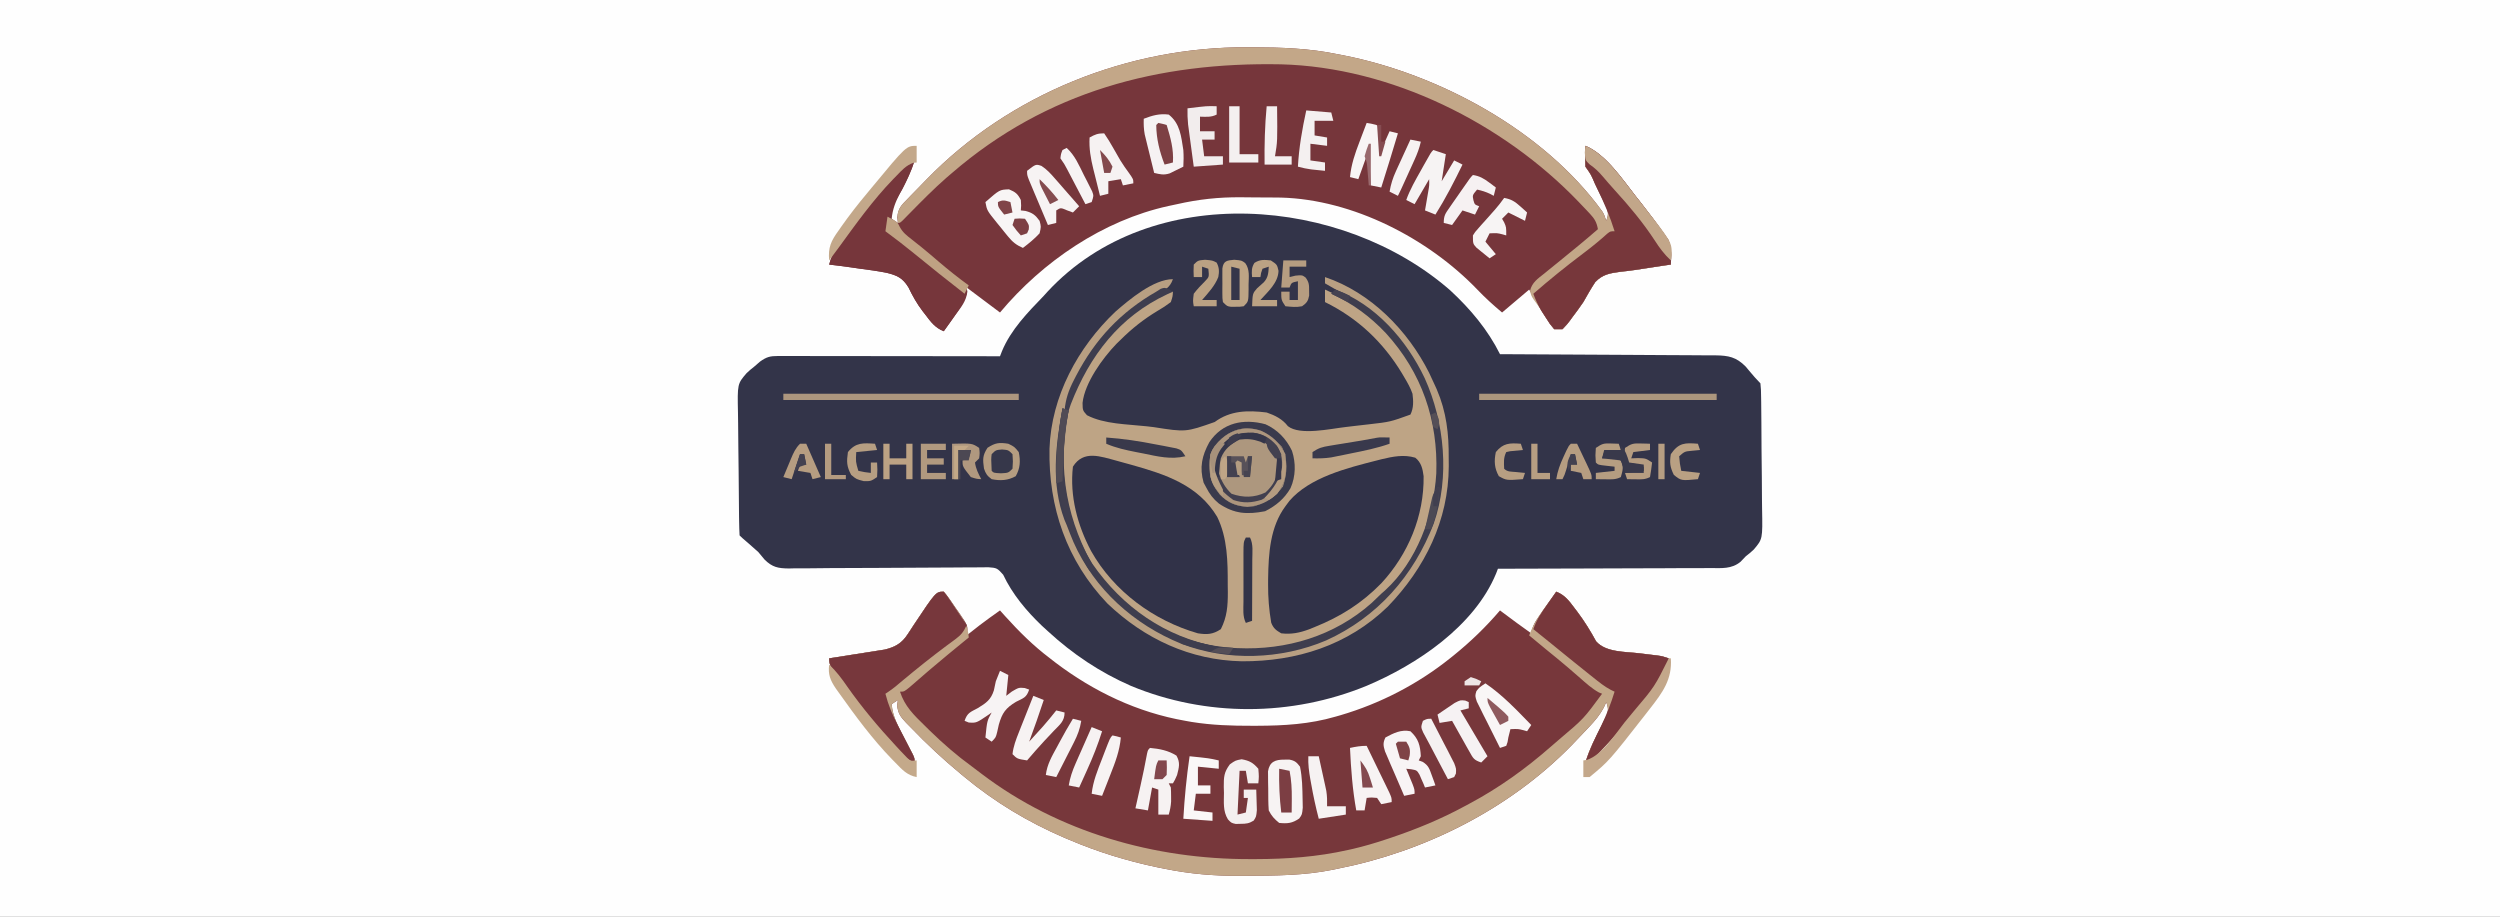 
<svg version="1.1" xmlns="http://www.w3.org/2000/svg" width="1200" height="440">
<rect width="100%" height="100%" fill="#808080" stroke="none"/>
<path d="M0 0 C396 0 792 0 1200 0 C1200 145.2 1200 290.4 1200 440 C804 440 408 440 0 440 C0 294.8 0 149.6 0 0 Z " fill="#FEFEFE" transform="translate(0,0)"/>
<path d="M0 0 C9.595 8.89 17.932 18.801 23.812 30.562 C24.664 30.566 24.664 30.566 25.532 30.57 C39.345 30.629 53.158 30.705 66.971 30.798 C73.651 30.843 80.331 30.882 87.011 30.909 C93.456 30.935 99.901 30.975 106.346 31.026 C108.806 31.042 111.267 31.054 113.727 31.06 C117.17 31.07 120.613 31.098 124.055 31.13 C125.075 31.129 126.095 31.127 127.146 31.126 C133.472 31.21 137.18 31.898 141.762 36.535 C142.335 37.225 142.909 37.914 143.5 38.625 C145.228 40.682 146.912 42.662 148.812 44.562 C149.1 47.596 149.1 47.596 149.151 51.547 C149.162 52.266 149.174 52.985 149.186 53.726 C149.22 56.112 149.238 58.497 149.254 60.883 C149.261 61.698 149.268 62.514 149.275 63.354 C149.311 67.675 149.334 71.996 149.348 76.317 C149.364 80.77 149.423 85.221 149.491 89.673 C149.536 93.104 149.549 96.536 149.555 99.968 C149.562 101.608 149.582 103.248 149.614 104.888 C149.875 119.315 149.875 119.315 145.64 124.32 C143.903 125.926 143.903 125.926 141.812 127.562 C140.972 128.441 140.131 129.319 139.264 130.224 C134.957 133.775 130.105 133.266 124.758 133.222 C123.104 133.238 123.104 133.238 121.416 133.254 C117.78 133.282 114.144 133.276 110.508 133.27 C107.983 133.283 105.458 133.298 102.933 133.315 C96.973 133.351 91.013 133.365 85.052 133.368 C78.264 133.373 71.475 133.406 64.687 133.441 C50.729 133.513 36.771 133.549 22.812 133.562 C22.372 134.71 22.372 134.71 21.924 135.881 C11.456 161.146 -16.047 179.568 -40.214 189.754 C-76.306 204.544 -117.23 204.747 -153.328 189.792 C-168.196 183.273 -181.271 174.547 -193.188 163.562 C-194.156 162.677 -195.124 161.791 -196.121 160.879 C-203.53 153.799 -210.275 145.75 -214.67 136.414 C-217.45 133.265 -217.786 133.129 -221.722 132.85 C-223.629 132.836 -225.537 132.856 -227.445 132.901 C-229.009 132.902 -229.009 132.902 -230.604 132.902 C-232.869 132.907 -235.133 132.926 -237.398 132.957 C-240.983 133.004 -244.568 133.014 -248.154 133.013 C-257.061 133.018 -265.968 133.083 -274.875 133.157 C-282.398 133.218 -289.92 133.251 -297.443 133.245 C-300.973 133.254 -304.501 133.303 -308.031 133.354 C-310.201 133.356 -312.372 133.356 -314.542 133.354 C-315.521 133.379 -316.499 133.404 -317.507 133.43 C-322.676 133.377 -325.467 132.868 -329.203 129.149 C-330.212 127.965 -331.208 126.771 -332.188 125.562 C-333.629 124.252 -335.084 122.956 -336.562 121.688 C-340.16 118.59 -340.16 118.59 -341.188 117.562 C-341.319 115.336 -341.379 113.105 -341.412 110.875 C-341.423 110.175 -341.435 109.476 -341.447 108.756 C-341.558 101.417 -341.605 94.077 -341.647 86.738 C-341.67 83.258 -341.711 79.779 -341.771 76.3 C-341.842 72.097 -341.878 67.895 -341.891 63.692 C-341.901 62.093 -341.923 60.495 -341.958 58.897 C-342.249 44.827 -342.249 44.827 -337.818 39.67 C-335.968 37.963 -335.968 37.963 -334.188 36.562 C-333.259 35.758 -332.331 34.954 -331.375 34.125 C-328.221 31.872 -326.558 31.438 -322.733 31.442 C-321.796 31.441 -320.86 31.439 -319.894 31.438 C-318.864 31.442 -317.833 31.445 -316.771 31.449 C-315.688 31.449 -314.605 31.449 -313.489 31.449 C-309.897 31.449 -306.304 31.457 -302.711 31.465 C-300.225 31.467 -297.739 31.468 -295.254 31.469 C-289.371 31.473 -283.489 31.48 -277.606 31.49 C-270.253 31.503 -262.9 31.508 -255.547 31.514 C-242.427 31.524 -229.307 31.541 -216.188 31.562 C-215.741 30.408 -215.741 30.408 -215.285 29.231 C-211.006 18.826 -202.873 10.539 -195.188 2.562 C-194.605 1.917 -194.022 1.271 -193.422 0.605 C-143.469 -53.258 -51.649 -45.263 0 0 Z " fill="#333449" transform="translate(696.188,139.438)"/>
<path d="M0 0 C0.928 0.002 1.857 0.004 2.814 0.006 C16.561 0.051 29.936 0.513 43.438 3.312 C44.691 3.554 44.691 3.554 45.969 3.8 C92.101 12.829 142.405 39.991 170.484 78.727 C171.438 80.312 171.438 80.312 172.438 83.312 C173.386 80.759 173.523 79.568 172.649 76.947 C172.231 76.094 171.813 75.242 171.383 74.363 C170.933 73.433 170.483 72.503 170.02 71.545 C169.298 70.1 169.298 70.1 168.562 68.625 C168.089 67.65 167.616 66.675 167.129 65.67 C165.211 61.206 165.211 61.206 162.438 57.312 C162.365 55.626 162.354 53.937 162.375 52.25 C162.384 51.331 162.393 50.412 162.402 49.465 C162.42 48.399 162.42 48.399 162.438 47.312 C172.154 51.321 180.169 63.295 186.438 71.312 C187.283 72.378 188.128 73.443 188.973 74.508 C192.975 79.586 196.88 84.747 200.562 90.062 C201.122 90.862 201.681 91.661 202.258 92.484 C203.911 96.447 203.677 100.077 203.438 104.312 C202.156 104.494 200.875 104.676 199.555 104.863 C195.039 105.511 190.534 106.216 186.028 106.929 C183.778 107.262 181.536 107.526 179.273 107.758 C174.25 108.447 170.728 108.953 167.156 112.715 C165.088 115.838 163.28 119.052 161.438 122.312 C159.766 124.791 157.993 127.181 156.188 129.562 C155.775 130.135 155.362 130.708 154.937 131.298 C153.734 132.891 153.734 132.891 151.438 135.312 C150.118 135.312 148.798 135.312 147.438 135.312 C145.438 132.934 145.438 132.934 143.438 129.75 C142.778 128.717 142.118 127.685 141.438 126.621 C139.381 123.219 137.41 119.765 135.438 116.312 C131.148 119.942 126.858 123.573 122.438 127.312 C118.269 123.834 114.358 120.288 110.608 116.366 C86.998 91.759 50.804 73.072 16.295 72.151 C14.832 72.132 13.369 72.118 11.906 72.109 C11.112 72.104 10.318 72.098 9.5 72.092 C7.826 72.083 6.152 72.076 4.478 72.072 C1.972 72.063 -0.533 72.032 -3.039 72 C-13.598 71.931 -23.258 72.973 -33.562 75.312 C-34.933 75.607 -36.303 75.899 -37.674 76.191 C-69.058 83.05 -98.093 102.836 -118.562 127.312 C-123.896 123.312 -129.229 119.312 -134.562 115.312 C-134.392 116.293 -134.392 116.293 -134.219 117.293 C-134.745 121.918 -137.37 124.924 -140.062 128.625 C-140.849 129.736 -140.849 129.736 -141.652 130.869 C-142.945 132.691 -144.249 134.505 -145.562 136.312 C-149.624 134.485 -151.76 131.886 -154.375 128.375 C-154.822 127.799 -155.27 127.223 -155.731 126.629 C-158.506 122.989 -160.506 119.383 -162.5 115.25 C-165.326 110.653 -168.028 109.456 -173.071 108.238 C-177.217 107.426 -181.373 106.84 -185.562 106.312 C-187.088 106.093 -188.612 105.87 -190.137 105.645 C-193.606 105.144 -197.08 104.708 -200.562 104.312 C-199.089 98.373 -195.867 94.178 -192.25 89.375 C-191.628 88.541 -191.005 87.707 -190.364 86.848 C-181.757 75.44 -172.427 63.679 -161.562 54.312 C-160.903 54.312 -160.243 54.312 -159.562 54.312 C-161.279 60.063 -163.928 65.116 -166.729 70.391 C-168.788 74.381 -170.102 77.773 -170.562 82.312 C-169.077 83.302 -169.077 83.302 -167.562 84.312 C-167.662 83.44 -167.761 82.567 -167.863 81.668 C-167.463 77.2 -165.856 75.809 -162.75 72.625 C-162.254 72.11 -161.757 71.596 -161.246 71.065 C-160.209 69.995 -159.165 68.932 -158.115 67.875 C-156.65 66.4 -155.207 64.907 -153.77 63.406 C-113.783 22.324 -56.932 -0.232 0 0 Z " fill="#76363B" transform="translate(598.562,22.688)"/>
<path d="M0 0 C2.114 2.375 3.828 5.068 5.625 7.688 C6.141 8.409 6.656 9.13 7.188 9.873 C11.763 16.501 11.763 16.501 11 21 C11.568 20.553 12.137 20.105 12.723 19.645 C13.495 19.04 14.267 18.435 15.062 17.812 C15.817 17.221 16.571 16.629 17.348 16.02 C20.517 13.607 23.75 11.303 27 9 C27.811 9.906 28.622 10.812 29.457 11.746 C36.182 19.179 42.973 25.944 51 32 C51.835 32.651 52.671 33.302 53.531 33.973 C72.057 48.006 93.028 58.006 116 62 C116.986 62.175 117.971 62.35 118.987 62.531 C128.705 64.099 138.245 64.401 148.062 64.375 C149.283 64.374 149.283 64.374 150.529 64.372 C163.381 64.327 175.591 63.615 188 60 C188.811 59.769 189.621 59.539 190.457 59.301 C209.503 53.695 227.495 44.408 243 32 C243.589 31.529 244.177 31.059 244.784 30.574 C252.925 23.986 260.195 16.965 267 9 C267.744 9.563 267.744 9.563 268.504 10.137 C272.957 13.492 277.45 16.777 282 20 C282.113 19.42 282.227 18.84 282.344 18.243 C283.06 15.794 284.042 14.194 285.504 12.109 C285.997 11.4 286.49 10.691 286.998 9.961 C287.514 9.231 288.031 8.502 288.562 7.75 C289.083 7.005 289.603 6.26 290.139 5.492 C291.42 3.658 292.708 1.827 294 0 C298.06 1.826 300.201 4.424 302.812 7.938 C303.251 8.512 303.69 9.087 304.142 9.679 C307.534 14.188 310.442 18.894 313.137 23.855 C317.758 29.174 327.173 28.781 333.75 29.562 C335.808 29.811 337.865 30.062 339.922 30.316 C340.825 30.424 341.728 30.532 342.659 30.643 C345 31 345 31 348 32 C347.565 37.306 344.653 40.829 341.625 45 C341.086 45.751 340.548 46.502 339.992 47.276 C331.809 58.55 322.531 68.857 313 79 C312.165 79.909 312.165 79.909 311.312 80.836 C310 82 310 82 308 82 C309.893 75.579 312.97 69.763 315.986 63.812 C316.587 62.587 316.587 62.587 317.199 61.336 C317.569 60.599 317.938 59.862 318.319 59.103 C319.114 56.648 318.85 55.4 318 53 C317.609 53.871 317.219 54.743 316.816 55.641 C314.878 59.226 312.724 61.783 309.938 64.75 C309.452 65.267 308.967 65.785 308.467 66.318 C306.987 67.887 305.495 69.445 304 71 C303.156 71.886 302.311 72.771 301.441 73.684 C271.556 104.334 230.764 124.778 189 133 C188.22 133.164 187.44 133.327 186.636 133.496 C172.956 136.27 159.152 136.311 145.25 136.375 C144.335 136.383 143.421 136.391 142.479 136.399 C130.008 136.482 118.216 135.511 106 133 C104.875 132.776 103.751 132.551 102.592 132.32 C87.847 129.235 73.848 124.915 60 119 C59.264 118.688 58.528 118.377 57.769 118.056 C40.575 110.668 24.393 100.96 10 89 C9.436 88.536 8.872 88.073 8.292 87.595 C-0.285 80.519 -8.31 73.028 -16 65 C-16.686 64.308 -17.372 63.616 -18.078 62.902 C-20.734 60.079 -21.948 58.474 -22.375 54.562 C-22.189 53.294 -22.189 53.294 -22 52 C-22.99 52.66 -23.98 53.32 -25 54 C-24.524 60.12 -21.733 64.913 -18.938 70.25 C-18.006 72.045 -17.077 73.842 -16.152 75.641 C-15.533 76.824 -15.533 76.824 -14.902 78.032 C-14 80 -14 80 -14 82 C-18.148 80.361 -20.982 77.361 -24.062 74.25 C-24.921 73.385 -24.921 73.385 -25.796 72.503 C-31.739 66.406 -36.93 59.828 -42 53 C-42.748 51.995 -42.748 51.995 -43.511 50.97 C-55 35.501 -55 35.501 -55 32 C-54.117 31.864 -53.235 31.728 -52.325 31.589 C-49.035 31.077 -45.746 30.556 -42.457 30.029 C-41.037 29.803 -39.616 29.581 -38.195 29.363 C-36.145 29.047 -34.098 28.718 -32.051 28.387 C-30.82 28.193 -29.589 27.999 -28.322 27.8 C-23.37 26.608 -20.126 24.781 -17.352 20.488 C-16.907 19.816 -16.462 19.144 -16.004 18.451 C-15.549 17.745 -15.094 17.04 -14.625 16.312 C-3.766 0 -3.766 0 0 0 Z " fill="#77373B" transform="translate(453,284)"/>
<path d="M0 0 C11.107 4.919 19.487 10.356 28 19 C28.652 19.583 29.305 20.165 29.977 20.766 C44.659 34.04 53.371 56.354 54.383 75.754 C55.165 102.346 47.509 125.82 29.086 145.431 C13.77 161.14 -7.727 172.53 -30.031 173.168 C-58.225 173.458 -81.462 165.05 -101.875 145.5 C-120.069 126.444 -126.505 102.86 -126.207 77.098 C-125.611 53.36 -115.216 33.001 -98.479 16.389 C-92.276 10.566 -82.013 1 -73 1 C-73.098 3.234 -73.098 3.234 -74 6 C-76.143 7.633 -78.117 8.931 -80.438 10.25 C-86.976 14.211 -92.567 18.586 -98 24 C-98.684 24.661 -99.369 25.323 -100.074 26.004 C-106.715 32.88 -115.301 44.707 -116.375 54.375 C-116.317 57.996 -116.317 57.996 -114.25 60.312 C-105.894 64.651 -94.819 64.589 -85.562 65.625 C-83.875 65.826 -83.875 65.826 -82.154 66.031 C-66.835 68.443 -66.835 68.443 -52.938 63.562 C-45.495 58.023 -37.07 57.867 -28 59 C-24.007 60.371 -20.405 62.155 -17.806 65.568 C-12.023 70.153 2.69 66.785 9.812 65.984 C11.281 65.811 12.75 65.635 14.219 65.456 C16.459 65.185 18.701 64.935 20.943 64.686 C31.272 63.508 31.272 63.508 41 60 C42.613 56.774 42.429 53.499 42 50 C41.046 47.234 39.69 44.817 38.188 42.312 C37.784 41.623 37.38 40.934 36.964 40.224 C27.924 25.265 15.764 13.739 0 6 C0 4.02 0 2.04 0 0 Z " fill="#BEA485" transform="translate(636,139)"/>
<path d="M0 0 C2.093 2.354 3.786 5.027 5.562 7.625 C6.323 8.694 6.323 8.694 7.1 9.785 C9.893 13.839 11.673 16.95 12 22 C11.357 22.522 10.714 23.044 10.051 23.582 C4.744 27.905 -0.527 32.264 -5.75 36.688 C-6.3 37.153 -6.851 37.619 -7.418 38.098 C-10.368 40.598 -13.287 43.13 -16.188 45.688 C-19 48 -19 48 -21 48 C-18.728 54.995 -14.39 59.188 -9.188 64.25 C-8.335 65.09 -7.482 65.929 -6.603 66.795 C-0.276 72.943 6.229 78.625 13.366 83.806 C14.998 84.999 16.599 86.226 18.199 87.461 C55.082 115.449 101.202 128.476 147 128.375 C148.335 128.375 148.335 128.375 149.697 128.374 C164.77 128.339 179.245 127.313 194 124 C194.813 123.818 195.626 123.636 196.463 123.449 C201.73 122.218 206.869 120.704 212 119 C212.871 118.711 213.742 118.422 214.64 118.125 C226.932 113.979 238.603 109.19 250 103 C250.662 102.648 251.324 102.296 252.006 101.934 C266.44 94.251 279.243 85.055 291.529 74.288 C292.882 73.103 294.247 71.932 295.613 70.762 C307.159 61.011 307.159 61.011 316 49 C315.475 48.785 314.951 48.569 314.41 48.348 C311.055 46.471 308.309 43.965 305.438 41.438 C304.187 40.351 302.936 39.265 301.684 38.18 C301.063 37.642 300.443 37.104 299.804 36.55 C296.376 33.605 292.863 30.764 289.355 27.914 C286.549 25.634 283.772 23.322 281 21 C283.446 14.122 287.649 8.801 292 3 C292.66 2.01 293.32 1.02 294 0 C298.141 1.533 300.266 4.511 302.812 7.938 C303.251 8.512 303.69 9.087 304.142 9.679 C307.534 14.188 310.442 18.894 313.137 23.855 C317.758 29.174 327.173 28.781 333.75 29.562 C335.808 29.811 337.865 30.062 339.922 30.316 C340.825 30.424 341.728 30.532 342.659 30.643 C345 31 345 31 348 32 C347.565 37.306 344.653 40.829 341.625 45 C341.086 45.751 340.548 46.502 339.992 47.276 C331.809 58.55 322.531 68.857 313 79 C312.165 79.909 312.165 79.909 311.312 80.836 C310 82 310 82 308 82 C309.893 75.579 312.97 69.763 315.986 63.812 C316.587 62.587 316.587 62.587 317.199 61.336 C317.569 60.599 317.938 59.862 318.319 59.103 C319.114 56.648 318.85 55.4 318 53 C317.609 53.871 317.219 54.743 316.816 55.641 C314.878 59.226 312.724 61.783 309.938 64.75 C309.452 65.267 308.967 65.785 308.467 66.318 C306.987 67.887 305.495 69.445 304 71 C303.156 71.886 302.311 72.771 301.441 73.684 C271.556 104.334 230.764 124.778 189 133 C188.22 133.164 187.44 133.327 186.636 133.496 C172.956 136.27 159.152 136.311 145.25 136.375 C144.335 136.383 143.421 136.391 142.479 136.399 C130.008 136.482 118.216 135.511 106 133 C104.875 132.776 103.751 132.551 102.592 132.32 C87.847 129.235 73.848 124.915 60 119 C59.264 118.688 58.528 118.377 57.769 118.056 C40.575 110.668 24.393 100.96 10 89 C9.436 88.536 8.872 88.073 8.292 87.595 C-0.285 80.519 -8.31 73.028 -16 65 C-16.686 64.308 -17.372 63.616 -18.078 62.902 C-20.734 60.079 -21.948 58.474 -22.375 54.562 C-22.189 53.294 -22.189 53.294 -22 52 C-22.99 52.66 -23.98 53.32 -25 54 C-24.524 60.12 -21.733 64.913 -18.938 70.25 C-18.006 72.045 -17.077 73.842 -16.152 75.641 C-15.533 76.824 -15.533 76.824 -14.902 78.032 C-14 80 -14 80 -14 82 C-18.148 80.361 -20.982 77.361 -24.062 74.25 C-24.921 73.385 -24.921 73.385 -25.796 72.503 C-31.739 66.406 -36.93 59.828 -42 53 C-42.748 51.995 -42.748 51.995 -43.511 50.97 C-55 35.501 -55 35.501 -55 32 C-54.117 31.864 -53.235 31.728 -52.325 31.589 C-49.035 31.077 -45.746 30.556 -42.457 30.029 C-41.037 29.803 -39.616 29.581 -38.195 29.363 C-36.145 29.047 -34.098 28.718 -32.051 28.387 C-30.82 28.193 -29.589 27.999 -28.322 27.8 C-23.37 26.608 -20.126 24.781 -17.352 20.488 C-16.907 19.816 -16.462 19.144 -16.004 18.451 C-15.549 17.745 -15.094 17.04 -14.625 16.312 C-3.766 0 -3.766 0 0 0 Z " fill="#C2A788" transform="translate(453,284)"/>
<path d="M0 0 C0.928 0.002 1.857 0.004 2.814 0.006 C16.561 0.051 29.936 0.513 43.438 3.312 C44.691 3.554 44.691 3.554 45.969 3.8 C92.101 12.829 142.405 39.991 170.484 78.727 C171.438 80.312 171.438 80.312 172.438 83.312 C173.386 80.759 173.523 79.568 172.649 76.947 C172.231 76.094 171.813 75.242 171.383 74.363 C170.933 73.433 170.483 72.503 170.02 71.545 C169.298 70.1 169.298 70.1 168.562 68.625 C168.089 67.65 167.616 66.675 167.129 65.67 C165.211 61.206 165.211 61.206 162.438 57.312 C162.365 55.626 162.354 53.937 162.375 52.25 C162.384 51.331 162.393 50.412 162.402 49.465 C162.42 48.399 162.42 48.399 162.438 47.312 C172.154 51.321 180.169 63.295 186.438 71.312 C187.283 72.378 188.128 73.443 188.973 74.508 C192.975 79.586 196.88 84.747 200.562 90.062 C201.122 90.862 201.681 91.661 202.258 92.484 C203.911 96.447 203.677 100.077 203.438 104.312 C202.156 104.494 200.875 104.676 199.555 104.863 C195.039 105.511 190.534 106.216 186.028 106.929 C183.778 107.262 181.536 107.526 179.273 107.758 C174.25 108.447 170.728 108.953 167.156 112.715 C165.088 115.838 163.28 119.052 161.438 122.312 C159.766 124.791 157.993 127.181 156.188 129.562 C155.775 130.135 155.362 130.708 154.937 131.298 C153.734 132.891 153.734 132.891 151.438 135.312 C150.118 135.312 148.798 135.312 147.438 135.312 C145.402 132.828 145.402 132.828 143.375 129.562 C140.722 125.261 140.722 125.261 137.691 121.234 C136.438 119.312 136.438 119.312 135.855 116.922 C136.755 112.888 139.649 111.021 142.75 108.562 C143.384 108.04 144.019 107.518 144.672 106.98 C146.583 105.411 148.509 103.861 150.438 102.312 C151.483 101.457 152.527 100.601 153.57 99.742 C155.381 98.254 157.196 96.771 159.016 95.293 C162.204 92.686 165.325 90.01 168.438 87.312 C167.85 84.088 166.9 82.37 164.664 79.992 C164.093 79.38 163.521 78.767 162.932 78.136 C162.315 77.493 161.698 76.85 161.062 76.188 C160.426 75.518 159.79 74.849 159.134 74.159 C122.908 36.383 69.105 9.542 16.274 8.186 C-42.528 7.052 -96.236 21.194 -141.562 60.312 C-142.449 61.069 -143.336 61.826 -144.25 62.605 C-150.326 67.932 -155.99 73.675 -161.651 79.437 C-162.273 80.068 -162.894 80.698 -163.535 81.348 C-164.374 82.204 -164.374 82.204 -165.231 83.078 C-166.562 84.312 -166.562 84.312 -167.562 84.312 C-168.008 80.391 -167.876 78.751 -165.543 75.488 C-164.16 74.071 -164.16 74.071 -162.75 72.625 C-162.006 71.853 -162.006 71.853 -161.246 71.065 C-160.209 69.995 -159.165 68.932 -158.115 67.875 C-156.65 66.4 -155.207 64.907 -153.77 63.406 C-113.783 22.324 -56.932 -0.232 0 0 Z " fill="#C3A788" transform="translate(598.562,22.688)"/>
<path d="M0 0 C2.885 2.244 3.558 5.333 4.023 8.863 C4.294 27.962 -3.363 46.318 -16.273 60.277 C-25.633 69.861 -35.928 76.345 -48.312 81.312 C-49.649 81.852 -49.649 81.852 -51.012 82.402 C-55.523 84.065 -59.456 84.884 -64.312 84.312 C-66.819 82.847 -68.071 81.937 -69.13 79.203 C-70.186 73.02 -70.664 67.022 -70.625 60.75 C-70.62 59.799 -70.615 58.848 -70.61 57.868 C-70.415 45.922 -69.667 33.229 -62.312 23.312 C-61.695 22.48 -61.078 21.647 -60.441 20.789 C-50.661 9.412 -32.633 4.95 -18.625 1.375 C-17.8 1.163 -16.975 0.952 -16.125 0.734 C-10.746 -0.559 -5.435 -1.616 0 0 Z " fill="#313248" transform="translate(679.312,219.688)"/>
<path d="M0 0 C1.683 0.466 1.683 0.466 3.4 0.941 C5.135 1.418 5.135 1.418 6.905 1.904 C23.247 6.491 38.932 11.536 48.154 26.906 C53.121 37.042 53.243 48.501 53.212 59.566 C53.229 60.733 53.245 61.899 53.261 63.101 C53.265 69.7 52.9 74.885 49.9 80.816 C46.075 83.366 43.315 83.476 38.9 82.816 C17.684 76.718 -1.502 62.637 -12.347 43.356 C-18.926 30.982 -22.703 16.875 -21.1 2.816 C-16.044 -5.304 -7.836 -2.078 0 0 Z " fill="#313248" transform="translate(536.1,221.184)"/>
<path d="M0 0 C9.716 4.009 17.732 15.983 24 24 C24.845 25.065 25.69 26.13 26.535 27.195 C30.537 32.274 34.443 37.434 38.125 42.75 C38.964 43.949 38.964 43.949 39.82 45.172 C41.473 49.135 41.24 52.764 41 57 C39.719 57.182 38.437 57.364 37.117 57.551 C32.602 58.198 28.097 58.904 23.591 59.616 C21.34 59.95 19.099 60.213 16.836 60.445 C11.812 61.135 8.291 61.641 4.719 65.402 C2.65 68.525 0.842 71.739 -1 75 C-2.671 77.479 -4.444 79.868 -6.25 82.25 C-6.869 83.109 -6.869 83.109 -7.501 83.986 C-8.703 85.578 -8.703 85.578 -11 88 C-12.32 88 -13.64 88 -15 88 C-17.07 85.551 -17.07 85.551 -19.125 82.312 C-19.808 81.257 -20.491 80.201 -21.195 79.113 C-22.745 76.44 -23.956 73.9 -25 71 C-17.211 64.24 -9.25 57.788 -1.002 51.593 C3.003 48.575 6.841 45.463 10.559 42.095 C12 41 12 41 14 41 C11.839 34.018 9.064 27.571 5.875 21 C5.42 20.047 4.965 19.095 4.496 18.113 C2.672 13.776 2.672 13.776 0 10 C-0.072 8.314 -0.084 6.625 -0.062 4.938 C-0.053 4.018 -0.044 3.099 -0.035 2.152 C-0.024 1.442 -0.012 0.732 0 0 Z " fill="#77373B" transform="translate(761,70)"/>
<path d="M0 0 C21.904 7.366 39.756 25.582 49.978 45.949 C50.954 47.974 51.892 50.012 52.812 52.062 C53.09 52.674 53.368 53.286 53.655 53.917 C58.307 64.753 59.482 75.216 59.375 86.938 C59.387 88.205 59.398 89.473 59.41 90.779 C59.33 116.816 47.957 139.686 30.125 158.188 C10.965 176.796 -13.7 184.542 -39.935 184.421 C-64.674 183.903 -86.611 173.69 -104.445 156.676 C-123.985 136.21 -132.779 110.477 -132.246 82.414 C-131.366 57.26 -118.66 33.765 -100.625 16.625 C-93.786 10.669 -82.24 1 -73 1 C-74.494 5.295 -77.028 6.32 -81 8.25 C-87.357 11.54 -92.665 15.247 -98 20 C-98.748 20.654 -99.495 21.307 -100.266 21.98 C-114.535 35.277 -123.743 53.901 -127 73 C-127.13 73.728 -127.26 74.457 -127.395 75.207 C-130.806 98.998 -125.029 122.805 -111.062 142.363 C-107.59 146.802 -103.951 150.981 -100 155 C-99.326 155.687 -98.652 156.374 -97.957 157.082 C-88.137 166.423 -75.843 172.911 -63 177 C-62.081 177.318 -61.162 177.637 -60.215 177.965 C-37.491 184.602 -11.397 180.294 9.093 169.112 C14.088 166.2 18.57 162.708 23 159 C23.798 158.364 24.596 157.729 25.418 157.074 C40.962 144.152 52.017 122.832 54.688 102.852 C57.033 73.945 51.16 48.996 32.297 26.485 C23.388 16.282 11.658 9.592 0 3 C0 2.01 0 1.02 0 0 Z " fill="#B89F82" transform="translate(636,133)"/>
<path d="M0 0 C5.773 2.602 10.008 7.049 12.723 12.738 C14.638 18.555 14.536 25.043 12.02 30.66 C9.083 35.714 5.022 39.127 -0.168 41.723 C-8.767 43.376 -14.92 43.047 -22.32 38.062 C-25.092 35.797 -26.793 33.53 -28.418 30.348 C-28.83 29.585 -29.243 28.821 -29.668 28.035 C-31.705 20.735 -30.53 15.179 -26.914 8.582 C-20.659 -0.76 -10.574 -2.853 0 0 Z " fill="#AD977E" transform="translate(607.418,203.652)"/>
<path d="M0 0 C1.237 1.469 1.237 1.469 2.602 3.5 C3.336 4.583 3.336 4.583 4.086 5.688 C4.848 6.832 4.848 6.832 5.625 8 C6.398 9.145 6.398 9.145 7.188 10.312 C8.464 12.204 9.735 14.1 11 16 C9.668 19.073 8.379 20.769 5.684 22.742 C5.01 23.245 4.336 23.747 3.641 24.264 C2.914 24.796 2.187 25.327 1.438 25.875 C-5.732 31.224 -12.687 36.774 -19.553 42.505 C-20.224 43.064 -20.895 43.623 -21.586 44.199 C-22.468 44.939 -22.468 44.939 -23.369 45.694 C-24.849 46.879 -26.422 47.948 -28 49 C-26.642 54.382 -24.677 59.019 -22.125 63.938 C-21.44 65.28 -20.755 66.622 -20.07 67.965 C-19.002 70.051 -17.93 72.135 -16.851 74.215 C-16.485 74.929 -16.119 75.643 -15.742 76.379 C-15.241 77.349 -15.241 77.349 -14.73 78.338 C-14 80 -14 80 -14 82 C-18.148 80.361 -20.982 77.361 -24.062 74.25 C-24.921 73.385 -24.921 73.385 -25.796 72.503 C-31.739 66.406 -36.93 59.828 -42 53 C-42.748 51.995 -42.748 51.995 -43.511 50.97 C-55 35.501 -55 35.501 -55 32 C-54.117 31.864 -53.235 31.728 -52.325 31.589 C-49.035 31.077 -45.746 30.556 -42.457 30.029 C-41.037 29.803 -39.616 29.581 -38.195 29.363 C-36.145 29.047 -34.098 28.718 -32.051 28.387 C-30.82 28.193 -29.589 27.999 -28.322 27.8 C-23.37 26.608 -20.126 24.781 -17.352 20.488 C-16.907 19.816 -16.462 19.144 -16.004 18.451 C-15.549 17.745 -15.094 17.04 -14.625 16.312 C-3.766 0 -3.766 0 0 0 Z " fill="#77373C" transform="translate(453,284)"/>
<path d="M0 0 C4.141 1.533 6.266 4.511 8.812 7.938 C9.251 8.512 9.69 9.087 10.142 9.679 C13.534 14.188 16.442 18.894 19.137 23.855 C23.758 29.174 33.173 28.781 39.75 29.562 C41.808 29.811 43.865 30.062 45.922 30.316 C46.825 30.424 47.728 30.532 48.659 30.643 C51 31 51 31 54 32 C53.565 37.306 50.653 40.829 47.625 45 C47.086 45.751 46.548 46.502 45.992 47.276 C37.809 58.55 28.531 68.857 19 79 C18.443 79.606 17.886 80.212 17.312 80.836 C16 82 16 82 14 82 C15.866 75.755 18.769 70.082 21.635 64.252 C24.202 58.943 26.282 53.642 28 48 C27.4 47.714 26.799 47.428 26.181 47.134 C23.084 45.524 20.465 43.358 17.75 41.188 C16.847 40.472 16.847 40.472 15.926 39.742 C9.743 34.827 3.616 29.841 -2.504 24.848 C-5.322 22.548 -8.155 20.266 -11 18 C-9.481 13.568 -7.074 9.97 -4.375 6.188 C-3.955 5.59 -3.535 4.993 -3.102 4.377 C-2.072 2.915 -1.037 1.457 0 0 Z " fill="#77373B" transform="translate(747,284)"/>
<path d="M0 0 C-1.491 4.953 -3.578 9.361 -5.938 13.938 C-11.707 23.556 -11.707 23.556 -13 34 C-11.029 35.922 -9.219 37.416 -7 39 C-5.715 39.96 -4.431 40.923 -3.148 41.887 C-2.471 42.39 -1.794 42.893 -1.097 43.412 C2.472 46.115 5.918 48.969 9.375 51.812 C14.486 56.014 19.678 60.068 25 64 C23.481 68.432 21.074 72.03 18.375 75.812 C17.955 76.41 17.535 77.007 17.102 77.623 C16.072 79.085 15.037 80.543 14 82 C9.857 80.467 7.738 77.487 5.188 74.062 C4.74 73.486 4.293 72.91 3.832 72.317 C1.057 68.677 -0.943 65.07 -2.938 60.938 C-5.764 56.341 -8.466 55.143 -13.509 53.925 C-17.654 53.114 -21.81 52.528 -26 52 C-27.525 51.78 -29.05 51.558 -30.574 51.332 C-34.044 50.832 -37.517 50.396 -41 50 C-39.527 44.06 -36.305 39.865 -32.688 35.062 C-32.065 34.229 -31.443 33.395 -30.802 32.535 C-6.254 0 -6.254 0 0 0 Z " fill="#76363B" transform="translate(439,77)"/>
<path d="M0 0 C19.338 7.252 34.212 24.26 42.875 42.562 C52.402 63.69 54.965 90.055 47.202 112.286 C37.548 137.433 20.155 157.244 -4.471 168.417 C-26.126 177.597 -51.986 178.496 -74 170 C-96.735 160.781 -115.738 143.776 -125.727 121.206 C-126.873 118.491 -127.947 115.752 -129 113 C-129.348 112.183 -129.696 111.365 -130.055 110.523 C-136.603 93.042 -134.295 74.866 -131 57 C-130.01 57.33 -129.02 57.66 -128 58 C-128.144 58.66 -128.289 59.32 -128.438 60 C-133.076 84.737 -130.292 110.188 -116.629 131.664 C-102.115 152.478 -81.762 166.75 -56.531 171.461 C-54.011 171.78 -51.54 171.913 -49 172 C-48.057 172.047 -48.057 172.047 -47.095 172.094 C-23.529 173.177 -0.51 166.32 17.375 150.438 C18.924 148.966 20.466 147.487 22 146 C22.612 145.461 23.225 144.922 23.855 144.367 C38.971 130.6 47.236 108.295 48.418 88.25 C49.307 62.793 41.507 39.845 24.215 20.906 C16.572 12.81 8.155 6.666 -2 2 C-1.34 1.34 -0.68 0.68 0 0 Z " fill="#3E3D4E" transform="translate(641,139)"/>
<path d="M0 0 C5.773 2.602 10.008 7.049 12.723 12.738 C14.638 18.555 14.536 25.043 12.02 30.66 C9.083 35.714 5.022 39.127 -0.168 41.723 C-8.767 43.376 -14.92 43.047 -22.32 38.062 C-25.092 35.797 -26.793 33.53 -28.418 30.348 C-28.83 29.585 -29.243 28.821 -29.668 28.035 C-31.705 20.735 -30.53 15.179 -26.914 8.582 C-20.659 -0.76 -10.574 -2.853 0 0 Z M-24.418 10.473 C-27.408 15.125 -27.23 20.024 -26.418 25.348 C-24.798 30.981 -21.951 34.252 -17.102 37.438 C-13.159 39.569 -9.823 39.641 -5.418 39.348 C0.414 37.337 4.748 34.877 8.395 29.848 C10.555 23.48 10.841 16.959 7.895 10.848 C2.978 5.532 -1.412 2.375 -8.73 1.91 C-15.381 2.087 -20.175 5.526 -24.418 10.473 Z " fill="#3A3A4C" transform="translate(607.418,203.652)"/>
<path d="M0 0 C5.443 2.44 9.128 5.913 11.824 11.305 C12.511 18.719 12.544 24.374 7.824 30.305 C3.313 34.313 -0.415 36.039 -6.426 36.617 C-11.786 36.171 -16.054 34.61 -19.758 30.586 C-24.208 24.533 -25.234 18.754 -24.176 11.305 C-19.706 1.663 -10.289 -3.288 0 0 Z M-18.176 9.305 C-20.454 13.08 -20.617 15.893 -20.176 20.305 C-18.818 24.296 -17.13 27.406 -14.051 30.305 C-8.377 32.278 -3.177 32.251 2.262 29.68 C6.191 26.038 7.946 22.635 8.262 17.305 C8.092 13.07 6.553 10.564 3.824 7.305 C0.587 4.46 -2.067 3.457 -6.363 2.867 C-11.471 3.453 -14.578 5.699 -18.176 9.305 Z " fill="#413F4F" transform="translate(605.176,206.695)"/>
<path d="M0 0 C0.773 -0.008 1.547 -0.015 2.344 -0.023 C5.014 0.47 5.883 1.222 7.5 3.375 C8.604 8.594 8.646 13.864 8.75 19.188 C8.776 20.473 8.802 21.758 8.828 23.082 C8.5 26.375 8.5 26.375 7.109 28.262 C3.809 30.544 1.505 30.776 -2.5 30.375 C-4.803 28.508 -6.178 27.019 -7.5 24.375 C-7.766 20.902 -7.732 17.42 -7.75 13.938 C-7.771 12.97 -7.791 12.003 -7.812 11.006 C-7.818 10.077 -7.823 9.148 -7.828 8.191 C-7.837 7.34 -7.847 6.489 -7.856 5.612 C-7.12 0.991 -4.331 -0.043 0 0 Z " fill="#F7F3F3" transform="translate(616.5,364.625)"/>
<path d="M0 0 C5.485 4.326 5.945 10.428 7 17 C7.191 19.734 7.161 22.259 7 25 C5.613 25.704 4.215 26.388 2.812 27.062 C2.035 27.445 1.258 27.828 0.457 28.223 C-2.448 29.142 -4.078 28.683 -7 28 C-7.843 24.606 -8.672 21.21 -9.5 17.812 C-9.738 16.853 -9.977 15.893 -10.223 14.904 C-10.561 13.507 -10.561 13.507 -10.906 12.082 C-11.116 11.228 -11.325 10.375 -11.541 9.495 C-12.011 6.941 -12.081 4.592 -12 2 C-7.858 0.422 -4.438 -0.579 0 0 Z " fill="#F6F2F3" transform="translate(561,55)"/>
<path d="M0 0 C3.098 1.297 4.19 2.129 5.688 5.125 C5.875 7.875 5.875 7.875 5.688 10.125 C6.43 10.207 7.173 10.29 7.938 10.375 C11.33 11.3 12.619 12.29 14.688 15.125 C15.438 17.938 15.438 17.938 14.688 21.125 C12.246 23.763 9.553 25.963 6.688 28.125 C3.502 26.749 1.674 25.251 -0.512 22.57 C-1.081 21.873 -1.65 21.176 -2.236 20.457 C-3.109 19.365 -3.109 19.365 -4 18.25 C-4.594 17.529 -5.187 16.809 -5.799 16.066 C-10.568 10.161 -10.568 10.161 -11.312 6.125 C-4.512 0.17 -4.512 0.17 0 0 Z " fill="#F8F5F5" transform="translate(484.312,90.875)"/>
<path d="M0 0 C4.586 0.426 8.77 1.227 12.688 3.688 C14.621 7.094 13.93 9.278 13 13 C11.938 15.438 11.938 15.438 11 17 C10.34 17 9.68 17 9 17 C9.33 17.66 9.66 18.32 10 19 C10.096 20.456 10.13 21.916 10.125 23.375 C10.129 24.531 10.129 24.531 10.133 25.711 C10.004 27.933 9.614 29.866 9 32 C7.35 32 5.7 32 4 32 C4 28.04 4 24.08 4 20 C3.01 19.67 2.02 19.34 1 19 C0.34 22.63 -0.32 26.26 -1 30 C-2.98 29.67 -4.96 29.34 -7 29 C-6.602 27.225 -6.602 27.225 -6.195 25.414 C-5.838 23.818 -5.482 22.221 -5.125 20.625 C-4.942 19.805 -4.758 18.984 -4.569 18.139 C-3.424 12.992 -2.343 7.84 -1.395 2.652 C-1 1 -1 1 0 0 Z " fill="#F6F2F2" transform="translate(552,359)"/>
<path d="M0 0 C3.895 3.57 4.706 6.807 5 12 C4.67 12.66 4.34 13.32 4 14 C4.92 14.336 4.92 14.336 5.859 14.68 C8.689 16.425 9.139 18.031 10.25 21.125 C10.585 22.035 10.92 22.945 11.266 23.883 C11.508 24.581 11.75 25.28 12 26 C10.35 26.33 8.7 26.66 7 27 C6.769 26.434 6.539 25.868 6.301 25.285 C5.975 24.552 5.649 23.818 5.312 23.062 C4.999 22.332 4.686 21.601 4.363 20.848 C3.096 18.736 3.096 18.736 0.355 18.246 C-0.422 18.165 -1.199 18.084 -2 18 C-1.711 18.699 -1.423 19.397 -1.125 20.117 C-0.754 21.027 -0.383 21.937 0 22.875 C0.371 23.78 0.743 24.685 1.125 25.617 C2 28 2 28 2 30 C0.35 30.33 -1.3 30.66 -3 31 C-4.706 27.091 -6.387 23.172 -8.062 19.25 C-8.79 17.583 -8.79 17.583 -9.533 15.883 C-9.988 14.813 -10.442 13.743 -10.91 12.641 C-11.334 11.656 -11.759 10.672 -12.196 9.657 C-13.045 6.853 -13.25 5.635 -12 3 C-8.111 0.906 -4.439 -0.96 0 0 Z " fill="#F8F4F5" transform="translate(677,351)"/>
<path d="M0 0 C2.006 4.122 4.004 8.248 6 12.375 C6.572 13.551 7.145 14.726 7.734 15.938 C8.276 17.059 8.817 18.18 9.375 19.336 C9.878 20.373 10.38 21.41 10.898 22.478 C12 25 12 25 12 27 C10.35 27.33 8.7 27.66 7 28 C6.34 27.01 5.68 26.02 5 25 C2.416 24.75 2.416 24.75 0 25 C-0.33 26.98 -0.66 28.96 -1 31 C-2.32 31 -3.64 31 -5 31 C-6.791 21.003 -7.539 11.131 -8 1 C-5.237 0.403 -2.84 0 0 0 Z " fill="#F7F3F3" transform="translate(656,358)"/>
<path d="M0 0 C37.62 0 75.24 0 114 0 C114 0.99 114 1.98 114 3 C76.38 3 38.76 3 0 3 C0 2.01 0 1.02 0 0 Z " fill="#AC967D" transform="translate(710,189)"/>
<path d="M0 0 C8.299 5.644 15.022 12.845 22 20 C21.34 20.99 20.68 21.98 20 23 C19.422 22.835 18.845 22.67 18.25 22.5 C15.733 21.855 15.733 21.855 12 22 C11.856 22.578 11.711 23.155 11.562 23.75 C11.377 24.492 11.191 25.235 11 26 C10.876 26.722 10.752 27.444 10.625 28.188 C10.419 28.786 10.213 29.384 10 30 C9.01 30.33 8.02 30.66 7 31 C4.933 26.929 2.901 22.842 0.875 18.75 C0.286 17.591 -0.303 16.432 -0.91 15.238 C-1.458 14.123 -2.006 13.008 -2.57 11.859 C-3.084 10.833 -3.597 9.807 -4.125 8.749 C-5 6 -5 6 -4.339 3.759 C-3 2 -3 2 0 0 Z " fill="#F9F6F6" transform="translate(713,328)"/>
<path d="M0 0 C37.29 0 74.58 0 113 0 C113 0.99 113 1.98 113 3 C75.71 3 38.42 3 0 3 C0 2.01 0 1.02 0 0 Z " fill="#AD967E" transform="translate(376,189)"/>
<path d="M0 0 C1.98 0.66 3.96 1.32 6 2 C5.34 6.29 4.68 10.58 4 15 C5.98 11.7 7.96 8.4 10 5 C11.32 5.66 12.64 6.32 14 7 C9.996 15.222 5.876 23.248 1 31 C-1.475 30.01 -1.475 30.01 -4 29 C-3.856 28.169 -3.711 27.337 -3.562 26.48 C-3.284 24.85 -3.284 24.85 -3 23.188 C-2.814 22.109 -2.629 21.03 -2.438 19.918 C-1.926 16.997 -1.926 16.997 -2 14 C-4.31 17.96 -6.62 21.92 -9 26 C-10.32 25.34 -11.64 24.68 -13 24 C-11.205 18.953 -8.55 14.406 -5.938 9.75 C-5.478 8.922 -5.018 8.095 -4.545 7.242 C-1.137 1.137 -1.137 1.137 0 0 Z " fill="#F6F3F3" transform="translate(688,72)"/>
<path d="M0 0 C4.875 0.875 4.875 0.875 6 2 C6.234 3.849 6.413 5.705 6.562 7.562 C6.646 8.574 6.73 9.586 6.816 10.629 C6.877 11.411 6.938 12.194 7 13 C8.32 10.03 9.64 7.06 11 4 C12.32 4.33 13.64 4.66 15 5 C12.429 13.697 9.716 22.348 7 31 C5.35 30.67 3.7 30.34 2 30 C1.67 24.39 1.34 18.78 1 13 C-0.65 17.62 -2.3 22.24 -4 27 C-5.32 26.67 -6.64 26.34 -8 26 C-7.416 19.941 -5.613 14.726 -3.438 9.062 C-3.108 8.188 -2.779 7.313 -2.439 6.412 C-1.633 4.272 -0.819 2.135 0 0 Z " fill="#F8F5F5" transform="translate(656,59)"/>
<path d="M0 0 C3.805 0.713 5.451 1.639 8 4.562 C8.312 8.312 8.312 8.312 8 11.562 C6.35 11.562 4.7 11.562 3 11.562 C2.67 9.582 2.34 7.603 2 5.562 C1.01 5.562 0.02 5.562 -1 5.562 C-1.33 12.492 -1.66 19.422 -2 26.562 C-0.68 26.233 0.64 25.902 2 25.562 C2.33 23.253 2.66 20.942 3 18.562 C2.34 18.562 1.68 18.562 1 18.562 C1 17.242 1 15.922 1 14.562 C2.98 14.562 4.96 14.562 7 14.562 C7.081 16.666 7.139 18.77 7.188 20.875 C7.222 22.047 7.257 23.219 7.293 24.426 C7 27.562 7 27.562 5.77 29.453 C3.551 30.844 2.11 30.996 -0.5 31 C-1.66 31.029 -1.66 31.029 -2.844 31.059 C-5 30.562 -5 30.562 -6.605 28.832 C-9.042 24.867 -8.512 20.665 -8.5 16.125 C-8.528 15.183 -8.557 14.242 -8.586 13.271 C-8.599 8.568 -8.547 6.292 -5.656 2.438 C-3 0.562 -3 0.562 0 0 Z " fill="#F4EFEF" transform="translate(596,364.438)"/>
<path d="M0 0 C0.33 0 0.66 0 1 0 C1.719 10.068 -2.946 16.398 -9 24.125 C-9.569 24.859 -10.138 25.592 -10.724 26.348 C-28.684 49.328 -28.684 49.328 -38 57 C-38.99 57 -39.98 57 -41 57 C-41 54.36 -41 51.72 -41 49 C-40.426 48.915 -39.853 48.83 -39.262 48.742 C-31.862 46.314 -25.944 36.684 -21.25 30.809 C-19.775 28.968 -18.276 27.146 -16.75 25.348 C-6.81 13.633 -6.81 13.633 0 0 Z " fill="#C3A78A" transform="translate(801,316)"/>
<path d="M0 0 C2.601 1.695 4.371 3.652 6.41 5.992 C7.189 6.879 7.967 7.766 8.77 8.68 C9.538 9.567 10.306 10.453 11.098 11.367 C12.452 12.909 13.806 14.451 15.16 15.992 C16.14 17.117 17.12 18.241 18.098 19.367 C17.108 20.357 16.118 21.347 15.098 22.367 C14.149 22.017 13.2 21.666 12.223 21.305 C9.227 20.017 9.227 20.017 7.098 21.367 C7.098 23.347 7.098 25.327 7.098 27.367 C5.778 27.697 4.458 28.027 3.098 28.367 C1.425 24.411 -0.239 20.452 -1.902 16.492 C-2.379 15.364 -2.856 14.236 -3.348 13.074 C-4.024 11.46 -4.024 11.46 -4.715 9.812 C-5.134 8.818 -5.553 7.823 -5.984 6.797 C-6.902 4.367 -6.902 4.367 -6.902 2.367 C-2.703 -0.899 -2.703 -0.899 0 0 Z " fill="#F7F3F3" transform="translate(499.902,79.633)"/>
<path d="M0 0 C1.602 2.33 3.002 4.602 4.375 7.062 C5.13 8.388 5.888 9.713 6.648 11.035 C7.026 11.691 7.403 12.348 7.792 13.024 C9.033 15.053 10.38 16.956 11.789 18.871 C14 22 14 22 14 24 C12.35 24.33 10.7 24.66 9 25 C8.67 24.01 8.34 23.02 8 22 C6.02 22.33 4.04 22.66 2 23 C2 24.98 2 26.96 2 29 C0.68 29.33 -0.64 29.66 -2 30 C-2.847 26.649 -3.675 23.294 -4.5 19.938 C-4.738 18.995 -4.977 18.052 -5.223 17.08 C-6.483 11.911 -7.295 7.321 -7 2 C-4.353 0.539 -3.106 0 0 0 Z " fill="#F6F2F2" transform="translate(530,64)"/>
<path d="M0 0 C9.716 4.009 17.732 15.983 24 24 C24.845 25.065 25.69 26.13 26.535 27.195 C41.401 46.065 41.401 46.065 41.438 52.188 C41.293 53.116 41.149 54.044 41 55 C37.848 52.057 35.567 49.004 33.25 45.375 C27.581 36.74 21.128 29.009 14.168 21.391 C12.153 19.168 10.198 16.906 8.25 14.625 C6.232 12.268 4.64 10.748 2.062 8.938 C0 7 0 7 -0.312 3.25 C-0.209 2.178 -0.106 1.105 0 0 Z " fill="#C2A689" transform="translate(761,70)"/>
<path d="M0 0 C0 2.64 0 5.28 0 8 C-0.543 8.054 -1.085 8.108 -1.645 8.164 C-5.081 9.384 -7.207 11.807 -9.688 14.375 C-10.486 15.192 -10.486 15.192 -11.301 16.025 C-21.101 26.171 -29.229 37.597 -37.517 48.976 C-38.997 50.996 -40.494 53 -42 55 C-42.585 48.669 -41.059 45.617 -37.5 40.688 C-37.043 40.031 -36.586 39.374 -36.115 38.698 C-32.303 33.277 -28.264 28.073 -24 23 C-23.136 21.951 -22.273 20.901 -21.41 19.852 C-4.984 0 -4.984 0 0 0 Z " fill="#C3A88A" transform="translate(440,70)"/>
<path d="M0 0 C3.418 3.184 6.045 6.738 8.688 10.562 C15.773 20.637 23.619 29.977 32 39 C32.665 39.719 33.33 40.439 34.016 41.18 C34.936 42.143 34.936 42.143 35.875 43.125 C36.409 43.684 36.942 44.244 37.492 44.82 C39.075 46.308 39.075 46.308 42 46 C42 48.64 42 51.28 42 54 C37.394 53.138 34.974 50.388 31.812 47.125 C31.235 46.536 30.658 45.948 30.063 45.341 C20.707 35.688 12.776 24.936 5 14 C4.403 13.167 3.806 12.335 3.191 11.477 C0.529 7.539 -0.597 4.774 0 0 Z " fill="#C4A98A" transform="translate(398,319)"/>
<path d="M0 0 C2.475 0.99 2.475 0.99 5 2 C2.81 8.72 0.442 15.367 -2 22 C-0.582 20.439 0.835 18.876 2.25 17.312 C3.039 16.442 3.828 15.572 4.641 14.676 C6.845 12.176 8.941 9.621 11 7 C12.32 7.33 13.64 7.66 15 8 C15 12.177 12.683 13.839 9.938 16.688 C8.929 17.758 7.921 18.83 6.914 19.902 C6.418 20.427 5.922 20.951 5.411 21.492 C2.519 24.583 -0.237 27.794 -3 31 C-7.75 30.25 -7.75 30.25 -10 28 C-9.597 24.266 -8.312 20.955 -6.934 17.48 C-6.329 15.948 -6.329 15.948 -5.713 14.385 C-5.292 13.33 -4.871 12.275 -4.438 11.188 C-4.013 10.113 -3.588 9.039 -3.15 7.932 C-2.104 5.286 -1.054 2.642 0 0 Z " fill="#F7F3F3" transform="translate(496,334)"/>
<path d="M0 0 C1.32 0.66 2.64 1.32 4 2 C3.67 5.3 3.34 8.6 3 12 C4.33 10.979 4.33 10.979 5.688 9.938 C9 8 9 8 11.875 8.25 C12.927 8.621 12.927 8.621 14 9 C12.691 12.926 11.3 13.028 7.688 14.875 C2.686 17.887 1.048 20.208 -0.562 25.812 C-0.811 26.933 -1.06 28.053 -1.316 29.207 C-2 32 -2 32 -4 34 C-4.99 33.34 -5.98 32.68 -7 32 C-6.196 23.964 -6.196 23.964 -4 20 C-4.519 20.373 -5.039 20.745 -5.574 21.129 C-11.341 25.041 -11.341 25.041 -15 24.812 C-15.66 24.544 -16.32 24.276 -17 24 C-15.692 20.075 -14.199 19.817 -10.625 17.875 C-6.642 15.443 -4.359 13.888 -2.938 9.375 C-2.604 7.921 -2.29 6.463 -2 5 C-1.351 3.326 -0.694 1.655 0 0 Z " fill="#F7F3F4" transform="translate(480,322)"/>
<path d="M0 0 C3.562 0.312 3.562 0.312 5.262 1.586 C7.528 4.594 6.95 8.262 6.875 11.875 C6.878 12.656 6.881 13.436 6.885 14.24 C6.83 20.045 6.83 20.045 4.562 22.312 C2.688 22.578 2.688 22.578 0.562 22.562 C-0.489 22.57 -0.489 22.57 -1.562 22.578 C-3.438 22.312 -3.438 22.312 -5.438 20.312 C-5.696 18.465 -5.696 18.465 -5.703 16.25 C-5.706 15.453 -5.708 14.657 -5.711 13.836 C-5.703 13.003 -5.695 12.17 -5.688 11.312 C-5.695 10.48 -5.703 9.647 -5.711 8.789 C-5.708 7.992 -5.706 7.196 -5.703 6.375 C-5.701 5.644 -5.699 4.913 -5.696 4.16 C-5.178 0.463 -3.458 0.314 0 0 Z " fill="#BDA485" transform="translate(592.438,124.688)"/>
<path d="M0 0 C2.938 1.438 2.938 1.438 5 4 C5.895 8.278 5.709 11.736 3.562 15.562 C-0.145 17.643 -3.84 17.85 -8 17 C-10.11 15.457 -10.869 14.399 -11.688 11.914 C-12.278 7.591 -12.462 5.707 -10 1.938 C-6.257 -0.48 -4.382 -0.704 0 0 Z " fill="#B59D81" transform="translate(484,213)"/>
<path d="M0 0 C9.41 0.964 9.41 0.964 14 2 C14 3.32 14 4.64 14 6 C10.7 5.67 7.4 5.34 4 5 C4 7.97 4 10.94 4 14 C5.98 14 7.96 14 10 14 C10 15.32 10 16.64 10 18 C7.69 18 5.38 18 3 18 C2.67 20.64 2.34 23.28 2 26 C4.97 26.33 7.94 26.66 11 27 C11 28.32 11 29.64 11 31 C4.07 30.505 4.07 30.505 -3 30 C-2.423 19.9 -1.463 10.01 0 0 Z " fill="#FAF7F7" transform="translate(571,363)"/>
<path d="M0 0 C0 1.32 0 2.64 0 4 C-2.709 5.354 -5.009 5.065 -8 5 C-8 7.31 -8 9.62 -8 12 C-5.69 12 -3.38 12 -1 12 C-1 13.32 -1 14.64 -1 16 C-2.98 16 -4.96 16 -7 16 C-6.67 18.64 -6.34 21.28 -6 24 C-3.03 24 -0.06 24 3 24 C3 25.32 3 26.64 3 28 C-1.62 28.33 -6.24 28.66 -11 29 C-11.504 25.271 -12.003 21.542 -12.5 17.812 C-12.643 16.757 -12.786 15.702 -12.934 14.615 C-13.069 13.594 -13.204 12.572 -13.344 11.52 C-13.469 10.582 -13.595 9.645 -13.725 8.679 C-13.99 6.097 -14.049 3.593 -14 1 C-4.59 -0.148 -4.59 -0.148 0 0 Z " fill="#F2EDED" transform="translate(584,51)"/>
<path d="M0 0 C3.96 0.33 7.92 0.66 12 1 C12.33 2.32 12.66 3.64 13 5 C10.03 5 7.06 5 4 5 C4 7.31 4 9.62 4 12 C6.97 12.495 6.97 12.495 10 13 C10 14.32 10 15.64 10 17 C7.36 16.67 4.72 16.34 2 16 C2 18.64 2 21.28 2 24 C4.31 24.33 6.62 24.66 9 25 C9 26.32 9 27.64 9 29 C7.583 28.858 6.166 28.711 4.75 28.562 C3.567 28.441 3.567 28.441 2.359 28.316 C0.176 28.024 -1.877 27.579 -4 27 C-3.501 17.767 -1.958 9.015 0 0 Z " fill="#F4F0F0" transform="translate(627,53)"/>
<path d="M0 0 C3.392 0.593 5.211 1.767 7.75 4.062 C8.67 4.884 8.67 4.884 9.609 5.723 C10.068 6.144 10.527 6.566 11 7 C10.67 8.32 10.34 9.64 10 11 C7.333 9.667 4.667 8.333 2 7 C1.01 7.99 0.02 8.98 -1 10 C-0.67 10.578 -0.34 11.155 0 11.75 C1 14 1 14 1 18 C0.422 17.835 -0.155 17.67 -0.75 17.5 C-3.267 16.855 -3.267 16.855 -7 17 C-7.66 18.32 -8.32 19.64 -9 21 C-7.35 22.98 -5.7 24.96 -4 27 C-4.99 27.66 -5.98 28.32 -7 29 C-8.345 27.931 -9.676 26.844 -11 25.75 C-11.742 25.147 -12.485 24.543 -13.25 23.922 C-15 22 -15 22 -15 18 C-13.946 16.324 -13.946 16.324 -12.48 14.688 C-11.953 14.087 -11.425 13.486 -10.881 12.867 C-10.322 12.251 -9.763 11.635 -9.188 11 C-8.097 9.772 -7.007 8.543 -5.918 7.312 C-5.408 6.74 -4.898 6.168 -4.373 5.578 C-2.815 3.787 -1.377 1.933 0 0 Z " fill="#F7F4F4" transform="translate(722,95)"/>
<path d="M0 0 C4.773 2.512 4.773 2.512 5.863 4.855 C7.367 7.693 9.288 9.085 11.812 11.062 C12.795 11.844 13.777 12.625 14.789 13.43 C15.311 13.844 15.834 14.259 16.372 14.687 C19.193 16.962 21.934 19.331 24.688 21.688 C29.332 25.646 34.06 29.416 39 33 C38.34 34.32 37.68 35.64 37 37 C28.819 30.622 20.7 24.177 12.684 17.593 C8.213 13.935 3.645 10.432 -1 7 C-0.67 4.69 -0.34 2.38 0 0 Z " fill="#BFA283" transform="translate(426,104)"/>
<path d="M0 0 C5.443 2.44 9.128 5.913 11.824 11.305 C12.511 18.719 12.544 24.374 7.824 30.305 C3.313 34.313 -0.415 36.039 -6.426 36.617 C-11.786 36.171 -16.054 34.61 -19.758 30.586 C-24.208 24.533 -25.234 18.754 -24.176 11.305 C-19.706 1.663 -10.289 -3.288 0 0 Z M-19.488 7.93 C-22.819 12.618 -22.644 16.674 -22.176 22.305 C-20.382 27.586 -17.566 30.104 -13.176 33.305 C-8.313 34.926 -4.434 34.695 0.449 33.18 C4.859 30.73 7.537 27.878 9.824 23.305 C10.419 17.701 10.946 12.091 7.699 7.242 C4.492 3.579 1.336 1.633 -3.57 0.992 C-10.782 0.646 -14.654 2.442 -19.488 7.93 Z " fill="#AC957D" transform="translate(605.176,206.695)"/>
<path d="M0 0 C0.541 0.236 1.083 0.472 1.641 0.715 C1.641 1.705 1.641 2.695 1.641 3.715 C0.321 4.045 -0.999 4.375 -2.359 4.715 C1.931 11.975 6.221 19.235 10.641 26.715 C9.651 27.705 8.661 28.695 7.641 29.715 C4.018 28.507 3.763 27.696 1.941 24.461 C1.455 23.607 0.968 22.753 0.467 21.873 C-0.033 20.975 -0.532 20.077 -1.047 19.152 C-1.558 18.251 -2.069 17.349 -2.596 16.42 C-3.859 14.189 -5.113 11.954 -6.359 9.715 C-8.339 10.045 -10.319 10.375 -12.359 10.715 C-12.689 9.395 -13.019 8.075 -13.359 6.715 C-11.62 5.512 -9.867 4.328 -8.109 3.152 C-6.648 2.16 -6.648 2.16 -5.156 1.148 C-2.359 -0.285 -2.359 -0.285 0 0 Z " fill="#F6F2F3" transform="translate(703.359,336.285)"/>
<path d="M0 0 C0.99 0.33 1.98 0.66 3 1 C2.856 1.66 2.711 2.32 2.562 3 C-2.502 30.01 2.206 54.471 16 78 C15.01 78 14.02 78 13 78 C-2.5 52.346 -5.352 29.02 0 0 Z " fill="#403E4E" transform="translate(510,196)"/>
<path d="M0 0 C3.165 0.48 5.213 1.66 7.75 3.562 C8.67 4.245 8.67 4.245 9.609 4.941 C10.068 5.291 10.527 5.64 11 6 C10.67 7.32 10.34 8.64 10 10 C9.422 9.691 8.845 9.381 8.25 9.062 C6.157 8.074 4.255 7.483 2 7 C-0.268 9.7 -0.268 9.7 0.25 12.125 C0.837 14.196 0.837 14.196 3 15 C2.34 16.32 1.68 17.64 1 19 C-0.98 18.34 -2.96 17.68 -5 17 C-7.475 20.465 -7.475 20.465 -10 24 C-11.32 23.67 -12.64 23.34 -14 23 C-14 19.426 -13.202 18.476 -11.191 15.586 C-10.609 14.743 -10.027 13.9 -9.428 13.031 C-8.812 12.155 -8.197 11.278 -7.562 10.375 C-6.951 9.491 -6.339 8.606 -5.709 7.695 C-1.204 1.204 -1.204 1.204 0 0 Z " fill="#F6F1F2" transform="translate(707,84)"/>
<path d="M0 0 C1.65 0 3.3 0 5 0 C6.071 4.744 7.125 9.491 8.125 14.25 C8.293 15.039 8.46 15.828 8.633 16.641 C9.02 19.13 9.062 21.485 9 24 C11.97 24 14.94 24 18 24 C18 25.32 18 26.64 18 28 C13.71 28.66 9.42 29.32 5 30 C3.561 24.464 2.362 18.945 1.375 13.312 C1.241 12.58 1.107 11.847 0.969 11.092 C0.308 7.354 -0.165 3.797 0 0 Z " fill="#F6F2F2" transform="translate(628,363)"/>
<path d="M0 0 C3.63 0 7.26 0 11 0 C11 0.99 11 1.98 11 3 C8.36 3 5.72 3 3 3 C3 4.65 3 6.3 3 8 C4.392 7.66 4.392 7.66 5.812 7.312 C9 7 9 7 10.676 8.199 C12.33 10.449 12.403 11.729 12.375 14.5 C12.383 15.273 12.39 16.047 12.398 16.844 C11.901 19.534 11.21 20.414 9 22 C6.153 22.575 3.952 22.281 1 22 C-1 19 -1 19 -1 15 C0.32 15 1.64 15 3 15 C3 16.32 3 17.64 3 19 C4.32 19 5.64 19 7 19 C7 16.03 7 13.06 7 10 C3.882 10.646 3.882 10.646 3 13 C1.68 13 0.36 13 -1 13 C-0.67 8.71 -0.34 4.42 0 0 Z " fill="#B69D81" transform="translate(616,125)"/>
<path d="M0 0 C0.578 0.371 1.155 0.743 1.75 1.125 C0.867 1.526 -0.016 1.927 -0.926 2.34 C-23.953 13.112 -38.162 31.792 -47.25 55.125 C-47.58 56.115 -47.91 57.105 -48.25 58.125 C-48.91 58.125 -49.57 58.125 -50.25 58.125 C-49.734 52.581 -48.301 48.425 -45.75 43.5 C-45.393 42.805 -45.037 42.11 -44.669 41.394 C-35.434 23.816 -23.388 10.975 -6.25 1.125 C-5.538 0.674 -4.827 0.223 -4.094 -0.242 C-2.25 -0.875 -2.25 -0.875 0 0 Z " fill="#3E3D4E" transform="translate(561.25,138.875)"/>
<path d="M0 0 C1.65 0 3.3 0 5 0 C5.185 16.893 5.185 16.893 4 24 C6.64 24 9.28 24 12 24 C12 25.32 12 26.64 12 28 C7.71 28 3.42 28 -1 28 C-1.117 18.598 -0.885 9.371 0 0 Z " fill="#F4EFEF" transform="translate(608,51)"/>
<path d="M0 0 C1.65 0 3.3 0 5 0 C5 7.59 5 15.18 5 23 C7.97 23 10.94 23 14 23 C14 24.32 14 25.64 14 27 C9.38 27 4.76 27 0 27 C0 18.09 0 9.18 0 0 Z " fill="#F4F0F0" transform="translate(590,51)"/>
<path d="M0 0 C2.04 3.907 4.054 7.827 6.062 11.75 C6.643 12.861 7.224 13.972 7.822 15.117 C8.367 16.187 8.912 17.257 9.473 18.359 C9.981 19.344 10.489 20.328 11.012 21.343 C12 24 12 24 11.845 26.29 C11.566 26.854 11.287 27.419 11 28 C10.01 28.33 9.02 28.66 8 29 C6.395 25.959 4.791 22.917 3.188 19.875 C2.736 19.019 2.284 18.163 1.818 17.281 C0.938 15.611 0.062 13.939 -0.811 12.265 C-1.814 10.355 -2.847 8.46 -3.887 6.57 C-5 4 -5 4 -4 1 C-2 0 -2 0 0 0 Z " fill="#F5F1F1" transform="translate(687,345)"/>
<path d="M0 0 C1.887 0.031 1.887 0.031 3.812 0.062 C3.812 1.052 3.812 2.042 3.812 3.062 C-2.266 5.184 -8.383 6.434 -14.688 7.688 C-16.36 8.032 -16.36 8.032 -18.066 8.383 C-19.148 8.599 -20.229 8.816 -21.344 9.039 C-22.322 9.236 -23.299 9.433 -24.307 9.635 C-27.308 10.08 -30.158 10.136 -33.188 10.062 C-33.188 9.072 -33.188 8.082 -33.188 7.062 C-30.119 5.017 -28.53 4.605 -24.969 4.027 C-23.954 3.858 -22.94 3.688 -21.895 3.514 C-20.836 3.344 -19.778 3.175 -18.688 3 C-16.593 2.657 -14.5 2.312 -12.406 1.965 C-11.013 1.74 -11.013 1.74 -9.592 1.511 C-1.377 -0.023 -1.377 -0.023 0 0 Z " fill="#39394C" transform="translate(663.188,209.938)"/>
<path d="M0 0 C2.475 0.99 2.475 0.99 5 2 C3.007 8.393 0.585 14.47 -2.188 20.562 C-2.556 21.38 -2.924 22.198 -3.303 23.041 C-4.198 25.029 -5.098 27.015 -6 29 C-7.65 28.67 -9.3 28.34 -11 28 C-10.372 24.209 -9.265 20.992 -7.715 17.48 C-7.267 16.459 -6.819 15.437 -6.357 14.385 C-5.889 13.33 -5.42 12.275 -4.938 11.188 C-4.465 10.113 -3.993 9.039 -3.506 7.932 C-2.342 5.286 -1.173 2.642 0 0 Z " fill="#F6F2F2" transform="translate(524,349)"/>
<path d="M0 0 C0.66 0 1.32 0 2 0 C3.639 3.279 3.12 6.906 3.098 10.508 C3.096 11.348 3.095 12.189 3.093 13.055 C3.088 15.745 3.075 18.435 3.062 21.125 C3.057 22.947 3.053 24.768 3.049 26.59 C3.038 31.06 3.021 35.53 3 40 C1.515 40.495 1.515 40.495 0 41 C-1.604 37.792 -1.142 34.304 -1.133 30.781 C-1.134 29.968 -1.135 29.154 -1.136 28.316 C-1.136 26.594 -1.135 24.872 -1.13 23.151 C-1.125 20.511 -1.13 17.871 -1.137 15.23 C-1.136 13.56 -1.135 11.889 -1.133 10.219 C-1.135 9.426 -1.137 8.633 -1.139 7.817 C-1.115 2.23 -1.115 2.23 0 0 Z " fill="#323348" transform="translate(598,258)"/>
<path d="M0 0 C8.149 0.566 16.054 1.786 24.062 3.375 C25.188 3.584 26.314 3.793 27.475 4.008 C28.546 4.219 29.618 4.431 30.723 4.648 C31.69 4.836 32.656 5.023 33.653 5.216 C36 6 36 6 38 9 C31.031 10.676 24.796 9.108 17.875 7.688 C16.708 7.461 15.542 7.235 14.34 7.002 C9.344 6.009 4.693 5.022 0 3 C0 2.01 0 1.02 0 0 Z " fill="#39394B" transform="translate(531,210)"/>
<path d="M0 0 C1.32 0.33 2.64 0.66 4 1 C3.393 4.831 2.252 7.85 0.496 11.301 C0.003 12.277 -0.49 13.254 -0.998 14.26 C-1.514 15.267 -2.031 16.275 -2.562 17.312 C-3.083 18.339 -3.603 19.366 -4.139 20.424 C-5.42 22.952 -6.708 25.477 -8 28 C-9.65 27.67 -11.3 27.34 -13 27 C-12.415 21.914 -10.037 17.919 -7.625 13.5 C-7.225 12.754 -6.826 12.007 -6.414 11.238 C-4.367 7.434 -2.264 3.681 0 0 Z " fill="#F6F2F2" transform="translate(515,345)"/>
<path d="M0 0 C2.062 0.438 2.062 0.438 4 1 C3.437 7.438 1.305 12.956 -1.062 18.938 C-1.628 20.393 -1.628 20.393 -2.205 21.877 C-3.13 24.254 -4.062 26.628 -5 29 C-6.65 28.67 -8.3 28.34 -10 28 C-9.358 22.028 -7.162 16.74 -5 11.188 C-4.631 10.221 -4.263 9.255 -3.883 8.26 C-1.142 1.142 -1.142 1.142 0 0 Z " fill="#F7F3F3" transform="translate(534,353)"/>
<path d="M0 0 C3 2 3 2 3.688 5 C3.53 10.747 -1.362 14.964 -5 19 C-2.36 19 0.28 19 3 19 C3 19.99 3 20.98 3 22 C-0.96 22 -4.92 22 -9 22 C-8.755 15.878 -8.755 15.878 -6.633 13.41 C-5.548 12.432 -4.46 11.458 -3.367 10.488 C-1.296 8.234 -1.142 5.975 -1 3 C-1.99 3.33 -2.98 3.66 -4 4 C-4.733 6.015 -4.733 6.015 -5 8 C-6.32 8 -7.64 8 -9 8 C-9.222 5.259 -9.348 3.56 -7.875 1.188 C-5.155 -0.535 -3.154 -0.329 0 0 Z " fill="#BBA284" transform="translate(610,125)"/>
<path d="M0 0 C3.562 0.312 3.562 0.312 5.562 1.375 C6.802 3.776 6.837 5.618 6.355 8.262 C4.708 12.522 1.527 15.899 -1.438 19.312 C0.873 19.312 3.183 19.312 5.562 19.312 C5.562 20.302 5.562 21.293 5.562 22.312 C1.933 22.312 -1.698 22.312 -5.438 22.312 C-5.875 19.812 -5.875 19.812 -5.438 16.312 C-3.754 14.111 -1.939 12.189 0.031 10.242 C1.977 8.201 1.977 8.201 1.562 4.312 C0.573 3.982 -0.417 3.652 -1.438 3.312 C-1.438 4.963 -1.438 6.612 -1.438 8.312 C-2.757 8.312 -4.077 8.312 -5.438 8.312 C-5.562 5.438 -5.562 5.438 -5.438 2.312 C-3.438 0.312 -3.438 0.312 0 0 Z " fill="#BAA183" transform="translate(578.438,124.688)"/>
<path d="M0 0 C1.65 0.33 3.3 0.66 5 1 C4.323 4.096 3.279 6.812 1.969 9.695 C1.57 10.576 1.172 11.456 0.762 12.363 C0.345 13.275 -0.071 14.186 -0.5 15.125 C-0.916 16.044 -1.333 16.963 -1.762 17.91 C-4.77 24.539 -4.77 24.539 -6 27 C-7.32 26.34 -8.64 25.68 -10 25 C-9.398 21.433 -8.438 18.422 -6.934 15.137 C-6.531 14.25 -6.128 13.364 -5.713 12.451 C-5.292 11.539 -4.871 10.627 -4.438 9.688 C-4.013 8.756 -3.588 7.825 -3.15 6.865 C-2.105 4.575 -1.055 2.286 0 0 Z " fill="#F6F2F2" transform="translate(677,67)"/>
<path d="M0 0 C3.978 3.599 5.888 8.263 8.25 13 C8.722 13.915 9.194 14.83 9.68 15.773 C10.341 17.092 10.341 17.092 11.016 18.438 C11.421 19.241 11.826 20.044 12.243 20.871 C13 23 13 23 12 26 C11.01 26.33 10.02 26.66 9 27 C8.708 26.44 8.415 25.88 8.114 25.303 C6.786 22.764 5.455 20.226 4.125 17.688 C3.665 16.806 3.205 15.925 2.73 15.018 C2.286 14.17 1.841 13.322 1.383 12.449 C0.974 11.669 0.566 10.889 0.145 10.085 C-1.069 7.803 -1.069 7.803 -3 5 C-2.75 2.875 -2.75 2.875 -2 1 C-1.34 0.67 -0.68 0.34 0 0 Z " fill="#F7F3F4" transform="translate(512,71)"/>
<path d="M0 0 C9.625 -0.25 9.625 -0.25 13 2 C13.312 4.5 13.312 4.5 13 7 C12.34 7.66 11.68 8.32 11 9 C11.395 11.963 12.598 14.383 14 17 C11.75 16.875 11.75 16.875 9 16 C5 10.919 5 10.919 5 8 C5.99 7.67 6.98 7.34 8 7 C8.733 4.985 8.733 4.985 9 3 C7.02 3 5.04 3 3 3 C3 7.62 3 12.24 3 17 C2.01 17 1.02 17 0 17 C0 11.39 0 5.78 0 0 Z " fill="#B0987F" transform="translate(457,213)"/>
<path d="M0 0 C3.96 0 7.92 0 12 0 C12 0.99 12 1.98 12 3 C9.03 3 6.06 3 3 3 C3 4.32 3 5.64 3 7 C5.64 7 8.28 7 11 7 C11 7.99 11 8.98 11 10 C8.36 10 5.72 10 3 10 C3 11.32 3 12.64 3 14 C5.97 14 8.94 14 12 14 C12 14.99 12 15.98 12 17 C8.04 17 4.08 17 0 17 C0 11.39 0 5.78 0 0 Z " fill="#B1997F" transform="translate(442,213)"/>
<path d="M0 0 C0.99 0 1.98 0 3 0 C3 2.31 3 4.62 3 7 C5.64 7 8.28 7 11 7 C11 4.69 11 2.38 11 0 C11.99 0 12.98 0 14 0 C14 5.61 14 11.22 14 17 C13.01 17 12.02 17 11 17 C11 14.69 11 12.38 11 10 C8.36 10 5.72 10 3 10 C3 12.31 3 14.62 3 17 C2.01 17 1.02 17 0 17 C0 11.39 0 5.78 0 0 Z " fill="#BCA284" transform="translate(424,213)"/>
<path d="M0 0 C1.887 0.062 1.887 0.062 3.812 0.125 C4.143 1.115 4.473 2.105 4.812 3.125 C2.172 3.455 -0.468 3.785 -3.188 4.125 C-3.518 5.115 -3.848 6.105 -4.188 7.125 C-3.094 7.063 -2.001 7.001 -0.875 6.938 C2.812 7.125 2.812 7.125 4.812 8.25 C6.337 11.109 5.67 13.092 4.812 16.125 C2.288 17.387 0.5 17.224 -2.312 17.188 C-3.223 17.178 -4.133 17.169 -5.07 17.16 C-6.118 17.143 -6.118 17.143 -7.188 17.125 C-7.188 16.135 -7.188 15.145 -7.188 14.125 C-2.732 13.63 -2.732 13.63 1.812 13.125 C1.812 12.465 1.812 11.805 1.812 11.125 C0.513 10.981 -0.786 10.836 -2.125 10.688 C-6.062 10.25 -6.062 10.25 -7.188 9.125 C-7.438 5.688 -7.438 5.688 -7.188 2.125 C-4.099 0.066 -3.478 -0.114 0 0 Z " fill="#B59D81" transform="translate(773.188,212.875)"/>
<path d="M0 0 C1.212 0.027 1.212 0.027 2.449 0.055 C3.372 0.089 3.372 0.089 4.312 0.125 C4.312 1.115 4.312 2.105 4.312 3.125 C1.673 3.455 -0.968 3.785 -3.688 4.125 C-4.018 5.115 -4.348 6.105 -4.688 7.125 C-3.048 7.063 -3.048 7.063 -1.375 7 C2.312 7.125 2.312 7.125 5.312 9.125 C5.057 11.468 4.72 13.803 4.312 16.125 C1.907 17.328 0.363 17.226 -2.312 17.188 C-3.538 17.174 -3.538 17.174 -4.789 17.16 C-5.416 17.149 -6.042 17.137 -6.688 17.125 C-7.018 16.135 -7.348 15.145 -7.688 14.125 C-3.232 13.63 -3.232 13.63 1.312 13.125 C1.312 12.465 1.312 11.805 1.312 11.125 C0.199 11.001 -0.915 10.877 -2.062 10.75 C-5.688 10.125 -5.688 10.125 -7.688 8.125 C-8 5.125 -8 5.125 -7.688 2.125 C-4.484 -0.011 -3.668 -0.106 0 0 Z " fill="#B69D81" transform="translate(787.688,212.875)"/>
<path d="M0 0 C0.33 0.99 0.66 1.98 1 3 C-2.3 3.33 -5.6 3.66 -9 4 C-9.269 8.651 -9.269 8.651 -8 13 C-4.971 13.658 -4.971 13.658 -2 14 C-2 12.35 -2 10.7 -2 9 C-1.01 9 -0.02 9 1 9 C1.188 12.375 1.188 12.375 1 16 C-2 18 -2 18 -5.438 17.938 C-9 17 -9 17 -11.438 14.938 C-13.636 10.803 -13.666 8.659 -13 4 C-9.229 -0.714 -5.601 -0.38 0 0 Z " fill="#B69E82" transform="translate(420,213)"/>
<path d="M0 0 C0.99 0 1.98 0 3 0 C4.171 2.456 5.337 4.915 6.5 7.375 C6.834 8.074 7.168 8.772 7.512 9.492 C10 14.773 10 14.773 10 17 C8.68 17 7.36 17 6 17 C5.67 16.01 5.34 15.02 5 14 C3.35 13.67 1.7 13.34 0 13 C0 12.01 0 11.02 0 10 C0.99 10 1.98 10 3 10 C2.67 8.35 2.34 6.7 2 5 C1.34 5 0.68 5 0 5 C-0.205 5.699 -0.41 6.397 -0.621 7.117 C-0.891 8.027 -1.16 8.937 -1.438 9.875 C-1.838 11.232 -1.838 11.232 -2.246 12.617 C-3 15 -3 15 -4 17 C-4.99 17 -5.98 17 -7 17 C-6.371 13.086 -5.169 9.84 -3.5 6.25 C-3.057 5.286 -2.613 4.322 -2.156 3.328 C-1 1 -1 1 0 0 Z " fill="#B69D81" transform="translate(754,213)"/>
<path d="M0 0 C0.99 0 1.98 0 3 0 C5.31 5.28 7.62 10.56 10 16 C8.68 16.33 7.36 16.66 6 17 C5.67 16.01 5.34 15.02 5 14 C2.03 13.505 2.03 13.505 -1 13 C-0.67 12.01 -0.34 11.02 0 10 C0.99 10 1.98 10 3 10 C2.67 8.35 2.34 6.7 2 5 C1.34 5 0.68 5 0 5 C-0.205 5.615 -0.41 6.23 -0.621 6.863 C-1.747 10.242 -2.874 13.621 -4 17 C-5.32 16.67 -6.64 16.34 -8 16 C-7.048 13.706 -6.088 11.415 -5.125 9.125 C-4.856 8.474 -4.586 7.823 -4.309 7.152 C-3.116 4.33 -2.187 2.187 0 0 Z " fill="#B69D81" transform="translate(384,213)"/>
<path d="M0 0 C2.475 0.495 2.475 0.495 5 1 C5.883 5.518 6.106 9.775 6.062 14.375 C6.053 15.62 6.044 16.865 6.035 18.148 C6.024 19.089 6.012 20.03 6 21 C4.35 21 2.7 21 1 21 C0.146 13.972 -0.121 7.077 0 0 Z " fill="#7C3E43" transform="translate(614,369)"/>
<path d="M0 0 C0.33 0.99 0.66 1.98 1 3 C-0.279 3.124 -1.558 3.248 -2.875 3.375 C-6.348 3.69 -6.348 3.69 -9 6 C-8.677 9.597 -8.677 9.597 -8 13 C-5.03 13.33 -2.06 13.66 1 14 C0.67 14.99 0.34 15.98 0 17 C-8.04 17.773 -8.04 17.773 -11.562 14.938 C-13.378 11.228 -13.656 9.083 -13 5 C-9.247 -0.512 -6.179 -0.524 0 0 Z " fill="#B9A083" transform="translate(815,213)"/>
<path d="M0 0 C3 0.25 3 0.25 5 2.25 C5.25 5.75 5.25 5.75 5 9.25 C3 11.25 3 11.25 -0.562 11.438 C-4 11.25 -4 11.25 -5 10.25 C-5.273 4.514 -5.273 4.514 -5 2.25 C-3 0.25 -3 0.25 0 0 Z " fill="#36374A" transform="translate(481,215.75)"/>
<path d="M0 0 C0.33 0.99 0.66 1.98 1 3 C-2.076 3.293 -2.076 3.293 -5.152 3.586 C-5.762 3.723 -6.372 3.859 -7 4 C-8.366 6.732 -8.128 8.982 -8 12 C-6.417 13.583 -4.62 13.347 -2.438 13.562 C-1.611 13.646 -0.785 13.73 0.066 13.816 C0.704 13.877 1.343 13.938 2 14 C1.67 14.99 1.34 15.98 1 17 C-6.915 17.609 -6.915 17.609 -10.562 15.562 C-12.709 11.736 -12.895 8.278 -12 4 C-8.505 -0.342 -5.368 -0.421 0 0 Z " fill="#B79E82" transform="translate(730,213)"/>
<path d="M0 0 C2.062 0.438 2.062 0.438 4 1 C5.857 7.114 7.428 12.585 7 19 C5.68 19.33 4.36 19.66 3 20 C0.609 13.774 -0.947 7.711 -1 1 C-0.67 0.67 -0.34 0.34 0 0 Z " fill="#7D4044" transform="translate(556,59)"/>
<path d="M0 0 C2.463 2.463 2.998 4.707 4 8 C6.31 8.33 8.62 8.66 11 9 C11 10.32 11 11.64 11 13 C8.03 13 5.06 13 2 13 C1.34 11.02 0.68 9.04 0 7 C-2.97 6.67 -5.94 6.34 -9 6 C-8.67 4.68 -8.34 3.36 -8 2 C-5.36 2 -2.72 2 0 2 C0 1.34 0 0.68 0 0 Z " fill="#39394B" transform="translate(778,214)"/>
<path d="M0 0 C0.99 0.33 1.98 0.66 3 1 C2.867 1.695 2.734 2.39 2.598 3.105 C0.76 13.691 0.374 24.279 0 35 C-1.485 35.495 -1.485 35.495 -3 36 C-3.426 23.664 -2.237 12.131 0 0 Z " fill="#504B55" transform="translate(510,196)"/>
<path d="M0 0 C1.296 -0.021 1.296 -0.021 2.617 -0.043 C5.249 0.199 6.865 0.858 9.125 2.188 C8.795 3.178 8.465 4.168 8.125 5.188 C7.104 4.692 7.104 4.692 6.062 4.188 C2.417 2.946 -0.037 2.724 -3.875 3.188 C-8.125 5.343 -11.098 7.692 -12.875 12.188 C-13.323 14.543 -13.323 14.543 -13.5 16.938 C-13.575 17.737 -13.65 18.536 -13.727 19.359 C-13.776 19.963 -13.825 20.566 -13.875 21.188 C-14.535 21.188 -15.195 21.188 -15.875 21.188 C-16.23 16.2 -16.46 12.358 -14.188 7.812 C-9.882 2.925 -6.55 0.049 0 0 Z " fill="#35364A" transform="translate(598.875,207.812)"/>
<path d="M0 0 C2.667 0 5.333 0 8 0 C8.33 0.99 8.66 1.98 9 3 C9.33 2.01 9.66 1.02 10 0 C10.66 0 11.32 0 12 0 C11.67 3.3 11.34 6.6 11 10 C9.68 9.67 8.36 9.34 7 9 C6.67 7.02 6.34 5.04 6 3 C5.066 6.01 4.956 6.867 6 10 C4 10 2 10 0 10 C0 6.7 0 3.4 0 0 Z " fill="#575159" transform="translate(589,219)"/>
<path d="M0 0 C0.99 0 1.98 0 3 0 C3 4.62 3 9.24 3 14 C4.98 14 6.96 14 9 14 C9 14.99 9 15.98 9 17 C6.03 17 3.06 17 0 17 C0 11.39 0 5.78 0 0 Z " fill="#B79E82" transform="translate(735,213)"/>
<path d="M0 0 C0.99 0 1.98 0 3 0 C3 4.95 3 9.9 3 15 C5.31 15 7.62 15 10 15 C10 15.66 10 16.32 10 17 C6.7 17 3.4 17 0 17 C0 11.39 0 5.78 0 0 Z " fill="#B49B80" transform="translate(396,213)"/>
<path d="M0 0 C1.32 0.33 2.64 0.66 4 1 C4 5.95 4 10.9 4 16 C2.68 16 1.36 16 0 16 C0 10.72 0 5.44 0 0 Z " fill="#35364A" transform="translate(591,128)"/>
<path d="M0 0 C2.688 0.426 2.688 0.426 6 1.312 C11.682 2.741 17.16 3.618 23 4 C22.01 5.485 22.01 5.485 21 7 C12.972 6.446 5.661 4.343 -2 2 C-1.34 1.34 -0.68 0.68 0 0 Z " fill="#3E3D4E" transform="translate(569,307)"/>
<path d="M0 0 C0.99 0 1.98 0 3 0 C3 5.61 3 11.22 3 17 C2.01 17 1.02 17 0 17 C0 11.39 0 5.78 0 0 Z " fill="#B79E82" transform="translate(796,213)"/>
<path d="M0 0 C0.33 0 0.66 0 1 0 C0.614 7.115 -0.391 13.354 -3 20 C-3.99 20 -4.98 20 -6 20 C-5.383 17.227 -4.756 14.457 -4.125 11.688 C-3.951 10.902 -3.777 10.116 -3.598 9.307 C-3.424 8.549 -3.25 7.792 -3.07 7.012 C-2.913 6.315 -2.756 5.619 -2.594 4.901 C-2 3 -2 3 0 0 Z " fill="#4C4954" transform="translate(690,234)"/>
<path d="M0 0 C1.32 0 2.64 0 4 0 C4.125 3.375 4.125 3.375 4 7 C3.34 7.66 2.68 8.32 2 9 C0.68 9 -0.64 9 -2 9 C-1.125 2.25 -1.125 2.25 0 0 Z " fill="#82474C" transform="translate(556,365)"/>
<path d="M0 0 C1.32 0 2.64 0 4 0 C5.619 2.572 6.044 3.677 5.625 6.75 C5.419 7.492 5.213 8.235 5 9 C3.68 8.67 2.36 8.34 1 8 C0.34 5.69 -0.32 3.38 -1 1 C-0.67 0.67 -0.34 0.34 0 0 Z " fill="#7F4347" transform="translate(671,356)"/>
<path d="M0 0 C1.106 0.936 2.209 1.874 3.312 2.812 C3.927 3.335 4.542 3.857 5.176 4.395 C8.52 7.337 8.52 7.337 10 9 C10 9.66 10 10.32 10 11 C8.02 11.99 8.02 11.99 6 13 C4.995 11.211 3.996 9.419 3 7.625 C2.165 6.128 2.165 6.128 1.312 4.602 C0 2 0 2 0 0 Z " fill="#8E5A5E" transform="translate(714,335)"/>
<path d="M0 0 C2.375 -0.188 2.375 -0.188 5 0 C7 3 7 3 6.812 5.125 C6.544 5.744 6.276 6.362 6 7 C5.01 7.33 4.02 7.66 3 8 C0.938 5.688 0.938 5.688 -1 3 C-0.67 2.01 -0.34 1.02 0 0 Z " fill="#7D4044" transform="translate(487,105)"/>
<path d="M0 0 C2.31 0 4.62 0 7 0 C6.34 0.66 5.68 1.32 5 2 C4.01 2 3.02 2 2 2 C2 6.62 2 11.24 2 16 C1.34 16 0.68 16 0 16 C0 10.72 0 5.44 0 0 Z " fill="#C3A887" transform="translate(458,214)"/>
<path d="M0 0 C1.98 0 3.96 0 6 0 C5.67 1.65 5.34 3.3 5 5 C3.68 5 2.36 5 1 5 C1 7.97 1 10.94 1 14 C0.67 14 0.34 14 0 14 C0 9.38 0 4.76 0 0 Z " fill="#4C4853" transform="translate(460,216)"/>
<path d="M0 0 C0.33 0 0.66 0 1 0 C1.542 6.637 0.924 10.549 -3 16 C-5.25 17.938 -5.25 17.938 -7 19 C-7.66 18.67 -8.32 18.34 -9 18 C-8.59 17.553 -8.18 17.105 -7.758 16.645 C-2.986 11.29 -1.001 7.175 0 0 Z " fill="#B59C81" transform="translate(616,221)"/>
<path d="M0 0 C2.488 3.317 3.528 4.996 4.688 8.75 C5.065 9.949 5.065 9.949 5.449 11.172 C5.631 11.775 5.813 12.378 6 13 C4.35 13 2.7 13 1 13 C0.67 8.71 0.34 4.42 0 0 Z " fill="#844A4F" transform="translate(653,365)"/>
<path d="M0 0 C2.164 3.246 2.376 4.243 2 8 C1.01 9.485 1.01 9.485 0 11 C-0.66 11 -1.32 11 -2 11 C-2.054 9.542 -2.093 8.084 -2.125 6.625 C-2.16 5.407 -2.16 5.407 -2.195 4.164 C-2 2 -2 2 0 0 Z " fill="#BFA586" transform="translate(588,219)"/>
<path d="M0 0 C0.33 1.65 0.66 3.3 1 5 C-0.32 5.33 -1.64 5.66 -3 6 C-6 2.25 -6 2.25 -6 0 C-3.509 -1.245 -2.589 -0.777 0 0 Z " fill="#804448" transform="translate(485,97)"/>
<path d="M0 0 C3.26 3.17 6.222 6.399 9 10 C7.02 10.99 7.02 10.99 5 12 C4.162 10.378 3.33 8.752 2.5 7.125 C2.036 6.22 1.572 5.315 1.094 4.383 C0 2 0 2 0 0 Z " fill="#844B4F" transform="translate(499,86)"/>
<path d="M0 0 C2.648 2.648 4.344 4.688 6 8 C5.67 8.99 5.34 9.98 5 11 C4.01 11 3.02 11 2 11 C1.34 7.37 0.68 3.74 0 0 Z " fill="#83494D" transform="translate(528,72)"/>
<path d="M0 0 C0.66 0 1.32 0 2 0 C2 0.99 2 1.98 2 3 C2.66 3 3.32 3 4 3 C4.66 5.31 5.32 7.62 6 10 C4 10 2 10 0 10 C0 6.7 0 3.4 0 0 Z " fill="#434150" transform="translate(589,219)"/>
<path d="M0 0 C0.33 0 0.66 0 1 0 C1.268 1.196 1.536 2.393 1.812 3.625 C2.738 7.388 4.234 10.548 6 14 C6 14.99 6 15.98 6 17 C2.342 13.707 0.164 10.944 -0.117 5.902 C-0.124 3.935 -0.067 1.967 0 0 Z " fill="#B69E82" transform="translate(581,221)"/>
<path d="M0 0 C0.99 0.33 1.98 0.66 3 1 C2.361 1.825 1.721 2.65 1.062 3.5 C-1.464 7.232 -1.694 10.557 -2 15 C-2.33 15 -2.66 15 -3 15 C-4.568 7.332 -4.568 7.332 -3.176 4.066 C-2.062 2.438 -2.062 2.438 0 0 Z " fill="#A7917B" transform="translate(585,212)"/>
<path d="M0 0 C0.33 0 0.66 0 1 0 C1 6.6 1 13.2 1 20 C0.67 20 0.34 20 0 20 C-0.061 19.241 -0.121 18.481 -0.184 17.699 C-0.267 16.705 -0.351 15.711 -0.438 14.688 C-0.519 13.701 -0.6 12.715 -0.684 11.699 C-0.918 8.906 -0.918 8.906 -2 6 C-1.062 2.812 -1.062 2.812 0 0 Z " fill="#99696D" transform="translate(657,69)"/>
<path d="M0 0 C3.825 1.451 5.191 3.382 7 7 C7 7.66 7 8.32 7 9 C6.01 9 5.02 9 4 9 C0 3.857 0 3.857 0 0 Z " fill="#434150" transform="translate(608,211)"/>
<path d="M0 0 C-0.33 0.66 -0.66 1.32 -1 2 C-3.504 2.633 -3.504 2.633 -6.562 3.125 C-8.08 3.376 -8.08 3.376 -9.629 3.633 C-10.803 3.815 -10.803 3.815 -12 4 C-12 3.01 -12 2.02 -12 1 C-7.936 0.226 -4.136 -0.098 0 0 Z " fill="#3F3E4E" transform="translate(622,310)"/>
<path d="M0 0 C0.66 0 1.32 0 2 0 C2 3.3 2 6.6 2 10 C1.01 10.33 0.02 10.66 -1 11 C-0.67 7.37 -0.34 3.74 0 0 Z " fill="#36364A" transform="translate(613,220)"/>
<path d="M0 0 C0.66 0 1.32 0 2 0 C2.33 1.65 2.66 3.3 3 5 C2.01 5.33 1.02 5.66 0 6 C-0.99 6.99 -1.98 7.98 -3 9 C-2.01 6.03 -1.02 3.06 0 0 Z " fill="#434150" transform="translate(384,218)"/>
<path d="M0 0 C2.688 0.875 2.688 0.875 5 2 C4.67 2.66 4.34 3.32 4 4 C1.69 4 -0.62 4 -3 4 C-3 3.34 -3 2.68 -3 2 C-2.01 1.34 -1.02 0.68 0 0 Z " fill="#EDE5E5" transform="translate(706,325)"/>
<path d="M0 0 C4.75 1.875 4.75 1.875 7 3 C6.67 3.99 6.34 4.98 6 6 C3.36 4.68 0.72 3.36 -2 2 C-1.34 1.34 -0.68 0.68 0 0 Z " fill="#454251" transform="translate(641,139)"/>
<path d="M0 0 C0.66 0 1.32 0 2 0 C2 2.64 2 5.28 2 8 C2.66 8 3.32 8 4 8 C3.34 10.31 2.68 12.62 2 15 C1.67 15 1.34 15 1 15 C0.67 10.05 0.34 5.1 0 0 Z " fill="#854C51" transform="translate(661,60)"/>
<path d="M0 0 C0.66 0 1.32 0 2 0 C1.67 3.3 1.34 6.6 1 10 C0.01 10 -0.98 10 -2 10 C-2 9.01 -2 8.02 -2 7 C-1.34 7 -0.68 7 0 7 C0 4.69 0 2.38 0 0 Z " fill="#464451" transform="translate(599,219)"/>
<path d="M0 0 C0.33 0 0.66 0 1 0 C0.67 2.97 0.34 5.94 0 9 C-0.66 9 -1.32 9 -2 9 C-2.25 3.375 -2.25 3.375 0 0 Z " fill="#413F4F" transform="translate(690,234)"/>
<path d="M0 0 C0.66 0 1.32 0 2 0 C2.33 1.65 2.66 3.3 3 5 C2.01 5 1.02 5 0 5 C-0.33 5.99 -0.66 6.98 -1 8 C-2.208 4.377 -1.543 3.359 0 0 Z " fill="#434150" transform="translate(754,218)"/>
<path d="M0 0 C1.887 0.062 1.887 0.062 3.812 0.125 C2.822 1.61 2.822 1.61 1.812 3.125 C-1.157 2.795 -4.128 2.465 -7.188 2.125 C-4.099 0.066 -3.478 -0.114 0 0 Z " fill="#544E57" transform="translate(588.188,310.875)"/>
<path d="M0 0 C0.66 0.33 1.32 0.66 2 1 C2 2.98 2 4.96 2 7 C1.34 7 0.68 7 0 7 C-0.381 5.009 -0.713 3.007 -1 1 C-0.67 0.67 -0.34 0.34 0 0 Z " fill="#B39C81" transform="translate(594,221)"/>
<path d="M0 0 C0.66 0.33 1.32 0.66 2 1 C-0.363 3.526 -1.665 4.888 -5 6 C-4.75 4.125 -4.75 4.125 -4 2 C-2.062 0.688 -2.062 0.688 0 0 Z " fill="#3E3D4E" transform="translate(594,208)"/>
<path d="M0 0 C1.429 2.354 2.087 3.48 1.625 6.25 C1.419 6.827 1.212 7.405 1 8 C0.34 7.67 -0.32 7.34 -1 7 C-1.625 3.938 -1.625 3.938 -2 1 C-1.34 0.67 -0.68 0.34 0 0 Z " fill="#554F57" transform="translate(689,198)"/>
</svg>
